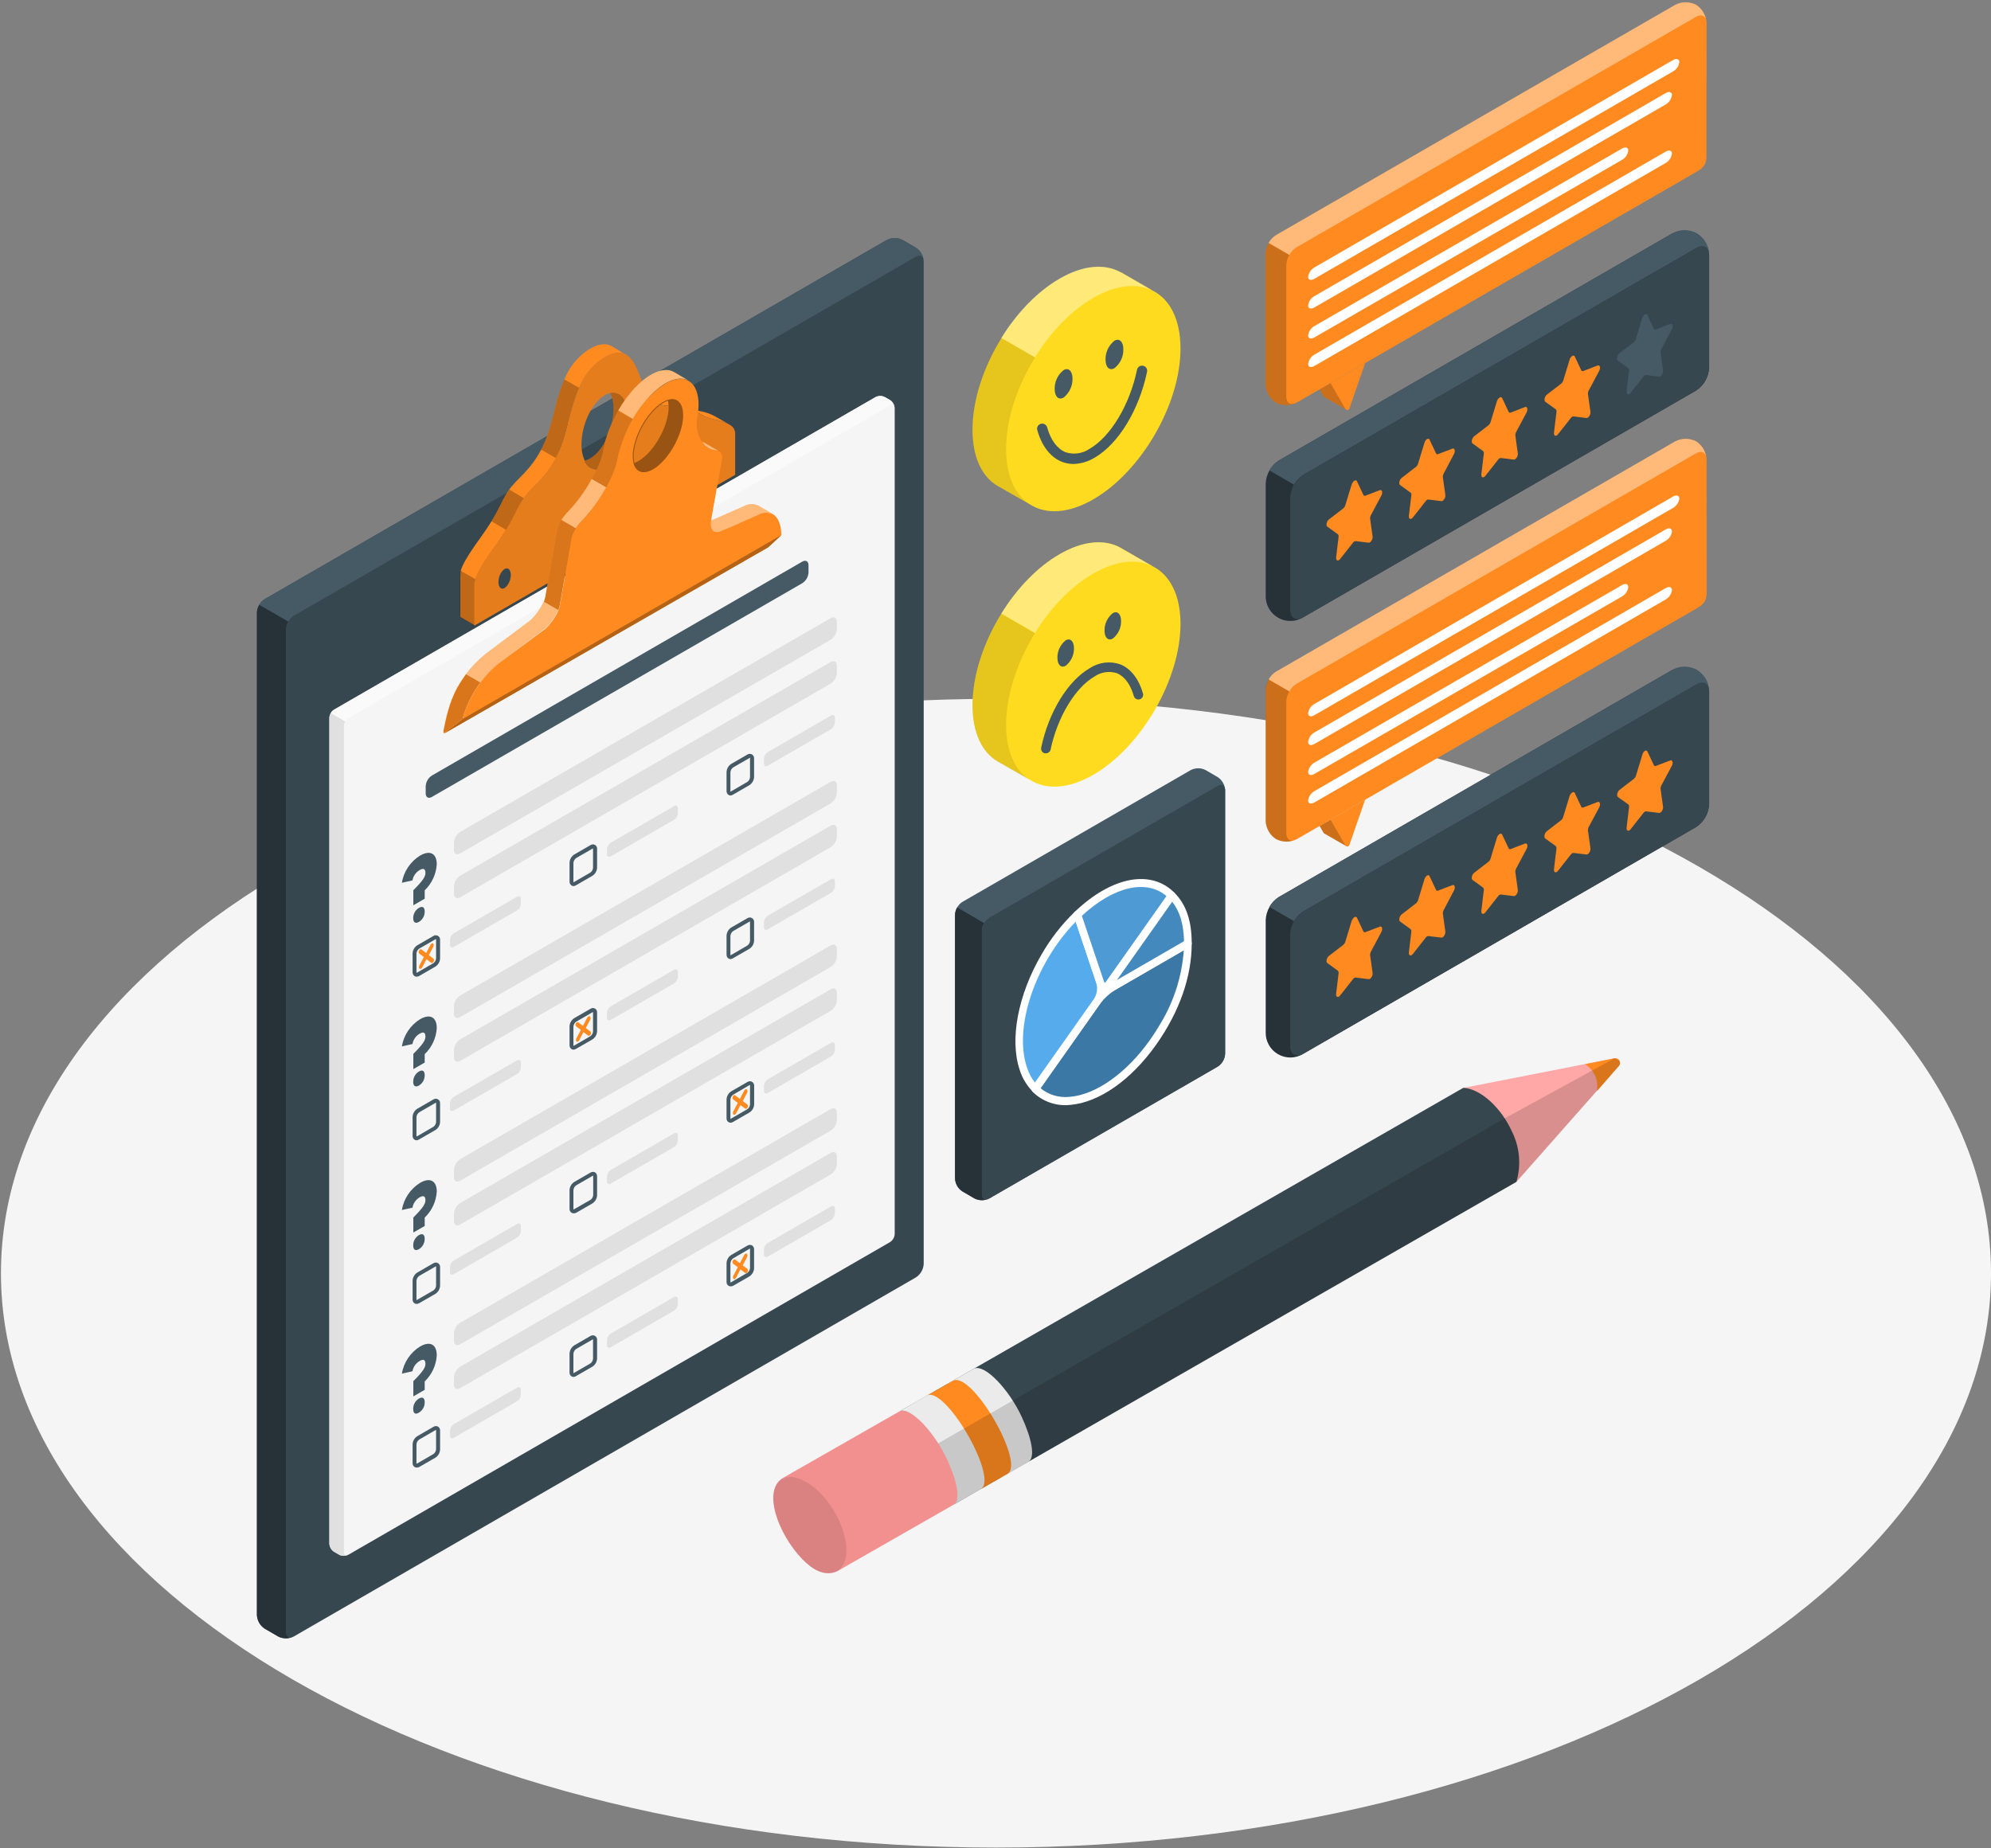<svg xmlns="http://www.w3.org/2000/svg" width="462" height="429" viewBox="0 0 462 429" fill="none"><rect x="0" y="0" width="462" height="429" fill="#808080" stroke="none"/><g clip-path="url(#clip0_3421_1396)"><path d="M231.11 428.82C358.627 428.82 462 369.135 462 295.51C462 221.885 358.627 162.2 231.11 162.2C103.593 162.2 0.22 221.885 0.22 295.51C0.22 369.135 103.593 428.82 231.11 428.82Z" fill="#F5F5F5"></path><path d="M64.55 379.85L61.41 378C60.89 377.657 60.458 377.197 60.147 376.657C59.836 376.117 59.656 375.512 59.62 374.89V142.16C59.657 141.54 59.838 140.937 60.149 140.399C60.46 139.861 60.892 139.402 61.41 139.06L205.81 55.68C206.367 55.4 206.982 55.255 207.605 55.255C208.228 55.255 208.843 55.4 209.4 55.68L212.54 57.5C213.061 57.841 213.494 58.299 213.807 58.837C214.119 59.375 214.302 59.979 214.34 60.6V293.37C214.303 293.993 214.122 294.598 213.809 295.138C213.496 295.678 213.062 296.138 212.54 296.48L68.14 379.85C67.583 380.13 66.968 380.275 66.345 380.275C65.722 380.275 65.107 380.13 64.55 379.85Z" fill="#37474F"></path><path d="M214.32 60.31C214.19 59.39 213.44 59.05 212.54 59.57L68.14 142.94C67.609 143.267 67.172 143.725 66.87 144.27L60.14 140.39C60.445 139.847 60.882 139.389 61.41 139.06L205.81 55.68C206.367 55.4 206.982 55.255 207.605 55.255C208.228 55.255 208.843 55.4 209.4 55.68L212.54 57.5C213.021 57.813 213.429 58.226 213.736 58.711C214.043 59.196 214.242 59.741 214.32 60.31Z" fill="#455A64"></path><path d="M67.82 380C67.787 380.008 67.753 380.008 67.72 380L67.53 380.07H67.46C67.35 380.07 67.24 380.13 67.13 380.16C66.419 380.298 65.683 380.243 65 380C64.862 379.95 64.729 379.89 64.6 379.82L61.41 378C60.89 377.657 60.458 377.197 60.147 376.657C59.836 376.117 59.656 375.512 59.62 374.89V142.16C59.642 141.536 59.821 140.927 60.14 140.39L66.87 144.27C66.545 144.805 66.362 145.414 66.34 146.04V378.82C66.324 379.155 66.419 379.485 66.61 379.76C66.732 379.899 66.89 380.002 67.066 380.056C67.243 380.111 67.431 380.116 67.61 380.07L67.82 380Z" fill="#263238"></path><path d="M118.45 132.82C118.404 132.576 118.293 132.348 118.13 132.16L118.01 132.06C117.916 131.989 117.805 131.942 117.688 131.925C117.571 131.907 117.451 131.92 117.34 131.96C117.251 131.981 117.166 132.019 117.09 132.07C116.646 132.376 116.299 132.803 116.09 133.3C115.823 133.863 115.68 134.477 115.67 135.1C115.63 135.566 115.774 136.029 116.07 136.39C116.202 136.517 116.373 136.595 116.556 136.609C116.738 136.624 116.92 136.575 117.07 136.47C117.284 136.341 117.474 136.175 117.63 135.98C117.773 135.794 117.9 135.597 118.01 135.39C118.317 134.788 118.485 134.125 118.5 133.45C118.506 133.239 118.489 133.028 118.45 132.82ZM141.93 80.35C141.409 80.044 140.815 79.885 140.21 79.89C139.063 79.944 137.948 80.288 136.97 80.89C134.241 82.561 132.133 85.079 130.97 88.06C130.78 88.48 130.6 88.92 130.44 89.35C130.28 89.78 130.11 90.22 129.97 90.67C129.83 91.12 129.67 91.57 129.54 92.02C129.49 92.17 129.45 92.33 129.4 92.47L129.14 93.38C129.145 93.423 129.145 93.467 129.14 93.51C128.99 94.06 128.85 94.63 128.69 95.19C128.61 95.5 128.54 95.79 128.46 96.09L128.23 96.98C127.91 98.17 127.59 99.31 127.23 100.4L127 101.06C126.89 101.37 126.78 101.68 126.66 101.98C126.54 102.28 126.47 102.44 126.38 102.65C126.23 103.02 126.07 103.37 125.9 103.71C125.73 104.05 125.69 104.14 125.58 104.35C123.05 109.21 119.96 111.11 118.17 113.61C116.6 115.79 116.17 117.53 114.05 120.98C113.38 122.08 112.54 123.35 111.44 124.87C108.39 129.07 107.3 131.15 106.93 132.41C106.926 132.443 106.926 132.477 106.93 132.51C106.93 132.61 106.93 132.7 106.86 132.79C106.857 132.82 106.857 132.85 106.86 132.88C106.856 132.96 106.856 133.04 106.86 133.12C106.825 133.365 106.808 133.612 106.81 133.86V143.2L110.17 145.14V135.79C110.162 135.302 110.233 134.815 110.38 134.35C110.75 133.09 111.83 131.02 114.89 126.82C115.99 125.29 116.83 124.02 117.5 122.92C119.6 119.48 120.05 117.73 121.62 115.57C123.41 113.06 126.5 111.17 129.03 106.3C129.395 105.552 129.719 104.784 130 104C131.62 100 132.35 94.61 134.34 90.08C135.501 87.103 137.61 84.59 140.34 82.93C142.39 81.75 143.89 81.65 145.04 82.19L141.93 80.35ZM156.66 92.29C156.381 92.131 156.082 92.01 155.77 91.93C154.5 91.63 152.61 92.37 150.71 92.15C153.38 95.6 157.09 93.38 159.13 93.87C159.448 93.946 159.751 94.071 160.03 94.24L156.66 92.29ZM163.78 105.12C163.68 105.181 163.587 105.251 163.5 105.33L163.36 105.47L163.23 105.62C162.669 106.345 162.36 107.233 162.35 108.15C162.317 108.61 162.456 109.066 162.74 109.43C162.778 109.466 162.818 109.499 162.86 109.53C162.953 109.601 163.062 109.648 163.177 109.665C163.293 109.683 163.411 109.671 163.52 109.63C163.612 109.608 163.7 109.571 163.78 109.52C163.88 109.46 163.97 109.38 164.07 109.31C164.215 109.174 164.346 109.023 164.46 108.86C164.936 108.164 165.197 107.343 165.21 106.5C165.21 105.29 164.57 104.66 163.78 105.12ZM165.98 96.67C164.901 96.068 163.728 95.652 162.51 95.44C161.99 95.32 161.51 95.19 161.12 95.06C162.458 96.251 164.098 97.05 165.86 97.37C166.93 97.578 167.971 97.914 168.96 98.37L165.98 96.67Z" fill="#FF8B20"></path><path d="M169.23 98.54L168.96 98.38C167.97 97.924 166.93 97.588 165.86 97.38C164.097 97.062 162.457 96.263 161.12 95.07C160.785 94.761 160.42 94.486 160.03 94.25C159.75 94.085 159.447 93.963 159.13 93.89C157.13 93.4 153.38 95.62 150.72 92.17L150.63 92.06C148.77 89.55 148.09 83.95 145.3 82.31L145.02 82.15C143.87 81.61 142.37 81.71 140.32 82.89C132.93 87.16 132.68 97.3 130.02 103.97C127.36 110.64 123.58 112.73 121.53 115.6C119.48 118.47 119.34 120.6 114.79 126.86C110.24 133.12 110.07 134.66 110.07 135.86V145.2L170.59 110.2V100.86C170.627 100.381 170.516 99.902 170.273 99.487C170.03 99.073 169.666 98.742 169.23 98.54ZM117.09 136.47C116.3 136.93 115.67 136.32 115.67 135.1C115.662 134.525 115.786 133.955 116.032 133.435C116.278 132.915 116.64 132.459 117.09 132.1C117.88 131.64 118.51 132.26 118.51 133.48C118.518 134.054 118.394 134.622 118.148 135.14C117.902 135.659 117.54 136.113 117.09 136.47ZM140.32 108.33C139.941 108.618 139.499 108.813 139.03 108.896C138.561 108.98 138.079 108.95 137.623 108.811C137.168 108.671 136.752 108.425 136.411 108.093C136.069 107.76 135.812 107.351 135.66 106.9C135.138 105.717 134.888 104.432 134.93 103.14C134.93 98.55 137.34 93.44 140.32 91.72C140.722 91.48 141.162 91.308 141.62 91.21C143.98 90.74 145.71 93 145.71 96.91C145.71 101.5 143.3 106.61 140.32 108.33ZM163.78 109.51C162.99 109.97 162.35 109.36 162.35 108.15C162.344 107.574 162.47 107.004 162.718 106.484C162.966 105.964 163.329 105.508 163.78 105.15C164.57 104.7 165.21 105.31 165.21 106.53C165.216 107.103 165.09 107.67 164.842 108.187C164.594 108.703 164.231 109.156 163.78 109.51Z" fill="#FF8B20"></path><path opacity="0.1" d="M169.23 98.54L168.96 98.38C167.97 97.924 166.93 97.588 165.86 97.38C164.097 97.062 162.457 96.263 161.12 95.07C160.785 94.761 160.42 94.486 160.03 94.25C159.75 94.085 159.447 93.963 159.13 93.89C157.13 93.4 153.38 95.62 150.72 92.17L150.63 92.06C148.77 89.55 148.09 83.95 145.3 82.31L145.02 82.15C143.87 81.61 142.37 81.71 140.32 82.89C132.93 87.16 132.68 97.3 130.02 103.97C127.36 110.64 123.58 112.73 121.53 115.6C119.48 118.47 119.34 120.6 114.79 126.86C110.24 133.12 110.07 134.66 110.07 135.86V145.2L170.59 110.2V100.86C170.627 100.381 170.516 99.902 170.273 99.487C170.03 99.073 169.666 98.742 169.23 98.54ZM117.09 136.47C116.3 136.93 115.67 136.32 115.67 135.1C115.662 134.525 115.786 133.955 116.032 133.435C116.278 132.915 116.64 132.459 117.09 132.1C117.88 131.64 118.51 132.26 118.51 133.48C118.518 134.054 118.394 134.622 118.148 135.14C117.902 135.659 117.54 136.113 117.09 136.47ZM140.32 108.33C139.941 108.618 139.499 108.813 139.03 108.896C138.561 108.98 138.079 108.95 137.623 108.811C137.168 108.671 136.752 108.425 136.411 108.093C136.069 107.76 135.812 107.351 135.66 106.9C135.138 105.717 134.888 104.432 134.93 103.14C134.93 98.55 137.34 93.44 140.32 91.72C140.722 91.48 141.162 91.308 141.62 91.21C143.98 90.74 145.71 93 145.71 96.91C145.71 101.5 143.3 106.61 140.32 108.33ZM163.78 109.51C162.99 109.97 162.35 109.36 162.35 108.15C162.344 107.574 162.47 107.004 162.718 106.484C162.966 105.964 163.329 105.508 163.78 105.15C164.57 104.7 165.21 105.31 165.21 106.53C165.216 107.103 165.09 107.67 164.842 108.187C164.594 108.703 164.231 109.156 163.78 109.51Z" fill="black"></path><path opacity="0.25" d="M110.28 134.39C110.133 134.855 110.062 135.342 110.07 135.83V145.18L106.71 143.24V133.9C106.708 133.652 106.725 133.405 106.76 133.16C106.756 133.08 106.756 133 106.76 132.92C106.756 132.89 106.756 132.86 106.76 132.83C106.76 132.74 106.76 132.65 106.83 132.55V132.45L110.28 134.39Z" fill="black"></path><path opacity="0.25" d="M121.52 115.61C119.95 117.77 119.52 119.52 117.4 122.96L114.05 121C116.15 117.55 116.6 115.81 118.17 113.63L121.52 115.61Z" fill="black"></path><path opacity="0.25" d="M134.36 90C132.36 94.53 131.64 99.87 130.02 103.92C129.705 104.73 129.345 105.521 128.94 106.29L125.58 104.36C125.69 104.15 125.8 103.93 125.9 103.72C126 103.51 126.23 103.03 126.38 102.66C126.47 102.45 126.57 102.22 126.66 101.99C126.75 101.76 126.89 101.38 127 101.07L127.23 100.41C127.59 99.32 127.91 98.18 128.23 96.99L128.46 96.1C128.54 95.8 128.61 95.51 128.69 95.2C128.85 94.64 128.99 94.07 129.14 93.52C129.144 93.477 129.144 93.433 129.14 93.39L129.4 92.48C129.45 92.34 129.49 92.18 129.54 92.03C129.67 91.58 129.82 91.13 129.97 90.68C130.12 90.23 130.27 89.8 130.44 89.36C130.61 88.92 130.78 88.49 130.97 88.07L134.36 90Z" fill="black"></path><path d="M116.08 133.3C115.813 133.863 115.67 134.477 115.66 135.1C115.62 135.566 115.764 136.029 116.06 136.39C115.773 136.024 115.633 135.564 115.67 135.1C115.681 134.478 115.821 133.865 116.08 133.3ZM118.52 133.45C118.519 133.238 118.496 133.027 118.45 132.82C118.492 133.027 118.512 133.238 118.51 133.45C118.498 134.125 118.334 134.788 118.03 135.39C118.337 134.788 118.505 134.125 118.52 133.45ZM162.86 109.53C162.953 109.601 163.062 109.648 163.177 109.665C163.293 109.683 163.411 109.671 163.52 109.63C163.41 109.665 163.293 109.674 163.179 109.656C163.064 109.639 162.955 109.596 162.86 109.53Z" fill="#FF8B20"></path><path d="M145.72 96.91C145.72 101.5 143.3 106.61 140.32 108.33C139.938 108.608 139.497 108.793 139.031 108.872C138.566 108.95 138.088 108.919 137.636 108.782C137.184 108.644 136.771 108.403 136.428 108.078C136.085 107.754 135.822 107.354 135.66 106.91C136.123 106.811 136.565 106.635 136.97 106.39C139.97 104.66 142.36 99.56 142.36 94.97C142.404 93.677 142.151 92.39 141.62 91.21C144 90.74 145.72 93 145.72 96.91Z" fill="#FF8B20"></path><path opacity="0.3" d="M145.72 96.91C145.72 101.5 143.3 106.61 140.32 108.33C139.938 108.608 139.497 108.793 139.031 108.872C138.566 108.95 138.088 108.919 137.636 108.782C137.184 108.644 136.771 108.403 136.428 108.078C136.085 107.754 135.822 107.354 135.66 106.91C136.123 106.811 136.565 106.635 136.97 106.39C139.97 104.66 142.36 99.56 142.36 94.97C142.404 93.677 142.151 92.39 141.62 91.21C144 90.74 145.72 93 145.72 96.91Z" fill="black"></path><path d="M118 135.39C117.899 135.6 117.775 135.798 117.63 135.98C117.474 136.175 117.284 136.341 117.07 136.47C116.92 136.575 116.738 136.624 116.556 136.609C116.374 136.595 116.202 136.517 116.07 136.39C115.774 136.029 115.63 135.566 115.67 135.1C115.68 134.477 115.823 133.863 116.09 133.3C116.299 132.803 116.646 132.376 117.09 132.07C117.166 132.019 117.251 131.981 117.34 131.96C117.477 131.912 117.625 131.906 117.765 131.941C117.906 131.977 118.033 132.053 118.13 132.16C118.293 132.348 118.404 132.576 118.45 132.82C118.496 133.027 118.519 133.238 118.52 133.45C118.505 134.129 118.326 134.794 118 135.39Z" fill="#37474F"></path><path d="M165.21 106.5C165.197 107.343 164.936 108.164 164.46 108.86C164.346 109.023 164.215 109.174 164.07 109.31C163.97 109.38 163.88 109.46 163.78 109.52C163.7 109.571 163.612 109.608 163.52 109.63C163.385 109.676 163.239 109.681 163.1 109.645C162.962 109.61 162.837 109.535 162.74 109.43C162.456 109.066 162.317 108.61 162.35 108.15C162.36 107.233 162.669 106.345 163.23 105.62L163.36 105.47L163.5 105.33C163.587 105.251 163.68 105.181 163.78 105.12C164.57 104.66 165.21 105.29 165.21 106.5Z" fill="#37474F"></path><path d="M77.51 164.71L203.17 92.16C203.504 91.992 203.872 91.905 204.245 91.905C204.619 91.905 204.987 91.992 205.32 92.16L206.53 92.86C206.843 93.066 207.104 93.343 207.291 93.667C207.479 93.992 207.588 94.356 207.61 94.73V286.43C207.589 286.803 207.48 287.166 207.292 287.489C207.105 287.812 206.844 288.087 206.53 288.29L80.87 360.84C80.538 361.013 80.169 361.103 79.795 361.103C79.421 361.103 79.052 361.013 78.72 360.84L77.51 360.14C77.196 359.937 76.935 359.663 76.747 359.34C76.559 359.016 76.451 358.653 76.43 358.28V166.58C76.45 166.205 76.558 165.84 76.746 165.515C76.934 165.19 77.195 164.914 77.51 164.71Z" fill="#F5F5F5"></path><path d="M207.57 94.4C207.43 93.96 207.02 93.82 206.57 94.1L80.87 166.65C80.552 166.851 80.29 167.129 80.11 167.46L76.75 165.52C76.923 165.187 77.187 164.91 77.51 164.72L203.17 92.17C203.5 91.997 203.867 91.907 204.24 91.907C204.613 91.907 204.98 91.997 205.31 92.17L206.53 92.86C206.797 93.035 207.027 93.261 207.205 93.525C207.384 93.79 207.508 94.087 207.57 94.4Z" fill="#FAFAFA"></path><path d="M80.62 361C80.491 361.049 80.357 361.082 80.22 361.1H80.01C79.794 361.125 79.576 361.125 79.36 361.1C79.223 361.083 79.089 361.05 78.96 361L78.72 360.88L77.51 360.18C77.195 359.978 76.933 359.704 76.745 359.381C76.557 359.057 76.449 358.694 76.43 358.32V166.58C76.441 166.204 76.551 165.839 76.75 165.52L80.11 167.46C79.921 167.782 79.814 168.146 79.8 168.52V360.22C79.8 360.81 80.14 361.1 80.62 361Z" fill="#E0E0E0"></path><path d="M130.26 120.68L130.09 120.96C129.689 121.615 129.399 122.331 129.23 123.08C129.23 123.14 129.23 123.17 129.23 123.2C129.228 123.217 129.228 123.233 129.23 123.25L127.18 134.79L126.54 138.48C126.54 138.63 126.47 138.78 126.43 138.94C126.391 139.089 126.344 139.236 126.29 139.38C126.29 139.48 126.22 139.58 126.18 139.68L129.54 141.62C129.701 141.234 129.818 140.832 129.89 140.42L130.55 136.73L132.55 125.19C132.702 124.265 133.061 123.387 133.6 122.62L130.26 120.68Z" fill="#FF8B20"></path><path d="M107.12 157.91C106.78 158.45 106.46 158.99 106.12 159.53C105.98 159.79 105.84 160.05 105.71 160.31C105.58 160.57 105.39 160.98 105.25 161.31C105.11 161.64 104.93 162.05 104.79 162.43C104.65 162.81 104.51 163.19 104.38 163.57C104.25 163.95 104.09 164.46 103.97 164.91C103.89 165.2 103.81 165.49 103.73 165.8C103.543 166.507 103.373 167.227 103.22 167.96C103.22 168.21 103.11 168.47 103.07 168.72C103.03 168.97 102.94 169.34 102.89 169.64C102.89 169.64 102.89 169.64 102.89 169.69C102.89 169.93 102.89 170.09 103.01 170.16C103.026 170.167 103.043 170.171 103.06 170.171C103.077 170.171 103.094 170.167 103.11 170.16L106 167.9L106.47 167.53L106.7 167.36L106.95 167.16L107.15 167.01L107.32 166.87C108.164 163.813 109.572 160.94 111.47 158.4L108.11 156.46C107.78 156.94 107.44 157.43 107.12 157.91Z" fill="#FF8B20"></path><path d="M143.48 95.29C143.32 95.55 143.18 95.81 143.04 96.07C142.948 96.213 142.868 96.364 142.8 96.52C142.68 96.73 142.58 96.95 142.47 97.17C142.36 97.39 142.29 97.52 142.21 97.7C142.04 98.04 141.89 98.38 141.75 98.7C141.61 99.02 141.43 99.44 141.29 99.81C141.15 100.14 141.04 100.47 140.93 100.81C140.75 101.31 140.6 101.81 140.46 102.32C140.38 102.59 140.32 102.85 140.25 103.11C140.252 103.13 140.252 103.15 140.25 103.17C140.25 103.31 140.18 103.44 140.16 103.58C140.08 103.89 140.02 104.21 139.97 104.52C139.92 104.83 139.87 105.01 139.8 105.26C139.73 105.51 139.67 105.78 139.59 106.04C139.51 106.3 139.43 106.53 139.35 106.78C139.35 106.78 139.35 106.78 139.35 106.85C139.25 107.12 139.14 107.4 139.02 107.68C138.9 107.96 138.8 108.23 138.66 108.52C138.626 108.595 138.596 108.672 138.57 108.75C138.47 108.96 138.36 109.17 138.26 109.39L137.73 110.39C137.61 110.63 137.49 110.85 137.36 111.08L140.73 113.02C141.941 110.977 142.825 108.756 143.35 106.44C143.986 103.166 145.184 100.026 146.89 97.16L143.48 95.29Z" fill="#FF8B20"></path><path d="M163.47 102.77C163.303 102.669 163.115 102.607 162.92 102.59C163.246 103.111 163.685 103.552 164.204 103.881C164.724 104.21 165.31 104.418 165.92 104.49C166.209 104.494 166.495 104.555 166.76 104.67L163.47 102.77Z" fill="#FF8B20"></path><path opacity="0.4" d="M163.47 102.77C163.303 102.669 163.115 102.607 162.92 102.59C163.246 103.111 163.685 103.552 164.204 103.881C164.724 104.21 165.31 104.418 165.92 104.49C166.209 104.494 166.495 104.555 166.76 104.67L163.47 102.77Z" fill="white"></path><path d="M176 117.38C175.472 117.122 174.89 116.996 174.303 117.014C173.716 117.031 173.142 117.191 172.63 117.48C168.72 119.2 167.03 119.98 165.01 120.82C164.62 123.42 166.15 123.66 166.91 123.35C169.75 122.23 171.2 121.54 176 119.43C176.507 119.145 177.075 118.987 177.657 118.968C178.238 118.949 178.815 119.069 179.34 119.32L176 117.38Z" fill="#FF8B20"></path><path opacity="0.4" d="M176 117.38C175.472 117.122 174.89 116.996 174.303 117.014C173.716 117.031 173.142 117.191 172.63 117.48C168.72 119.2 167.03 119.98 165.01 120.82C164.62 123.42 166.15 123.66 166.91 123.35C169.75 122.23 171.2 121.54 176 119.43C176.507 119.145 177.075 118.987 177.657 118.968C178.238 118.949 178.815 119.069 179.34 119.32L176 117.38Z" fill="white"></path><path d="M129.52 141.62C128.796 143.204 127.778 144.636 126.52 145.84L116 153.75C114.318 155.12 112.802 156.68 111.48 158.4L108.12 156.46C109.439 154.735 110.956 153.17 112.64 151.8L123.18 143.9C124.416 142.688 125.416 141.257 126.13 139.68L129.52 141.62Z" fill="#FF8B20"></path><path opacity="0.4" d="M129.52 141.62C128.796 143.204 127.778 144.636 126.52 145.84L116 153.75C114.318 155.12 112.802 156.68 111.48 158.4L108.12 156.46C109.439 154.735 110.956 153.17 112.64 151.8L123.18 143.9C124.416 142.688 125.416 141.257 126.13 139.68L129.52 141.62Z" fill="white"></path><path d="M140.68 113.1C139.229 115.783 137.441 118.27 135.36 120.5C134.705 121.141 134.121 121.852 133.62 122.62L130.26 120.68C130.753 119.906 131.337 119.195 132 118.56C134.078 116.329 135.862 113.843 137.31 111.16L140.68 113.1Z" fill="#FF8B20"></path><path opacity="0.4" d="M140.68 113.1C139.229 115.783 137.441 118.27 135.36 120.5C134.705 121.141 134.121 121.852 133.62 122.62L130.26 120.68C130.753 119.906 131.337 119.195 132 118.56C134.078 116.329 135.862 113.843 137.31 111.16L140.68 113.1Z" fill="white"></path><path d="M159.66 88.27C158.42 87.62 156.77 87.73 154.83 88.75C151.95 90.26 149.05 93.46 146.83 97.24L143.47 95.24C145.67 91.46 148.57 88.24 151.47 86.75C152.413 86.218 153.469 85.92 154.55 85.88C155.197 85.872 155.835 86.034 156.4 86.35L159.66 88.27Z" fill="#FF8B20"></path><path opacity="0.4" d="M159.66 88.27C158.42 87.62 156.77 87.73 154.83 88.75C151.95 90.26 149.05 93.46 146.83 97.24L143.47 95.24C145.67 91.46 148.57 88.24 151.47 86.75C152.413 86.218 153.469 85.92 154.55 85.88C155.197 85.872 155.835 86.034 156.4 86.35L159.66 88.27Z" fill="white"></path><path opacity="0.15" d="M111.51 158.4C109.612 160.94 108.204 163.813 107.36 166.87L107.19 167.01L106.99 167.16L106.74 167.36L106.51 167.53L106.04 167.9L103.19 170.18C103.175 170.187 103.157 170.191 103.14 170.191C103.123 170.191 103.106 170.187 103.09 170.18C102.98 170.11 102.93 169.95 102.97 169.71C102.97 169.71 102.97 169.71 102.97 169.66C102.97 169.36 103.08 169.05 103.15 168.74C103.22 168.43 103.25 168.23 103.3 167.98C103.454 167.253 103.624 166.533 103.81 165.82C103.89 165.51 103.97 165.22 104.05 164.93C104.17 164.48 104.31 164.04 104.46 163.59C104.61 163.14 104.72 162.83 104.87 162.45C105.02 162.07 105.16 161.7 105.33 161.33C105.5 160.96 105.63 160.64 105.79 160.33C105.95 160.02 106.06 159.81 106.2 159.55C106.49 159.01 106.81 158.47 107.2 157.93C107.59 157.39 107.86 156.93 108.2 156.48L111.51 158.4Z" fill="black"></path><path opacity="0.15" d="M133.62 122.62C133.081 123.387 132.722 124.265 132.57 125.19L130.57 136.73L129.91 140.42C129.838 140.832 129.721 141.234 129.56 141.62L126.2 139.68C126.2 139.58 126.28 139.48 126.31 139.38C126.364 139.236 126.411 139.089 126.45 138.94C126.45 138.78 126.53 138.63 126.56 138.48L127.2 134.79L129.25 123.25C129.248 123.233 129.248 123.217 129.25 123.2C129.25 123.2 129.25 123.14 129.25 123.08C129.419 122.331 129.709 121.615 130.11 120.96L130.28 120.68L133.62 122.62Z" fill="black"></path><path opacity="0.15" d="M146.84 97.24C145.134 100.106 143.936 103.246 143.3 106.52C142.775 108.836 141.891 111.057 140.68 113.1L137.31 111.16C137.44 110.93 137.56 110.71 137.68 110.47L138.21 109.47C138.31 109.25 138.42 109.04 138.52 108.83C138.546 108.752 138.576 108.675 138.61 108.6C138.74 108.32 138.86 108.03 138.97 107.76C139.08 107.49 139.2 107.2 139.3 106.93C139.3 106.93 139.3 106.88 139.3 106.86C139.38 106.61 139.47 106.37 139.54 106.12C139.61 105.87 139.69 105.6 139.75 105.34C139.81 105.08 139.87 104.84 139.92 104.6C139.97 104.36 140.03 103.97 140.11 103.66C140.11 103.52 140.17 103.39 140.2 103.25C140.202 103.23 140.202 103.21 140.2 103.19C140.27 102.93 140.33 102.67 140.41 102.4C140.55 101.89 140.7 101.4 140.88 100.89C140.99 100.55 141.1 100.22 141.24 99.89C141.38 99.52 141.54 99.15 141.7 98.78C141.86 98.41 141.99 98.1 142.16 97.78C142.24 97.6 142.33 97.43 142.42 97.25C142.51 97.07 142.63 96.81 142.75 96.6C142.818 96.444 142.898 96.293 142.99 96.15C143.13 95.89 143.27 95.63 143.43 95.37L146.84 97.24Z" fill="black"></path><path d="M103.16 170.18L106 167.9C104.87 168.81 103.33 170 103.16 170.18Z" fill="#FF8B20"></path><path d="M179.35 119.34C178.824 119.089 178.246 118.968 177.663 118.985C177.08 119.003 176.51 119.159 176 119.44C171.21 121.56 169.76 122.25 166.92 123.38C166.16 123.68 164.63 123.44 165.02 120.84C165.016 120.783 165.016 120.727 165.02 120.67L165.67 116.98L167.49 106.92C167.49 106.92 167.9 105.33 166.85 104.74H166.77C166.512 104.613 166.227 104.551 165.94 104.56C165.328 104.485 164.741 104.273 164.222 103.941C163.703 103.609 163.265 103.164 162.94 102.64C162.379 101.805 161.989 100.866 161.795 99.879C161.601 98.892 161.606 97.875 161.81 96.89C162.58 92.57 161.74 89.55 159.81 88.43L159.66 88.33C158.42 87.68 156.77 87.79 154.83 88.81C149.72 91.49 144.56 99.44 143.3 106.58C142.51 111.08 137.98 118.01 135.36 120.58C132.74 123.15 132.57 125.27 132.57 125.27L130.57 136.81L129.91 140.5C129.43 143.26 126.6 145.93 126.6 145.93L116 153.75C111.794 157.096 108.759 161.689 107.33 166.87C107.33 166.87 103.33 169.93 103.13 170.18L104.48 169.41L177.2 127.6C177.2 127.6 178.04 127.15 178.2 127.03C178.36 126.91 181.31 124.15 181.31 124.15C181.26 121.77 180.57 120.07 179.35 119.34ZM158.35 98.13C157.57 102.52 154.41 107.41 151.27 109.06C149.1 110.19 147.51 109.49 146.98 107.49C146.748 106.369 146.748 105.211 146.98 104.09C147.75 99.7 150.93 94.81 154.07 93.17C154.361 93.012 154.665 92.881 154.98 92.78C157.55 92 159 94.19 158.33 98.13H158.35Z" fill="#FF8B20"></path><path d="M103.17 170.19L177.25 127.61L178.25 127.04C178.43 126.93 181.36 124.15 181.36 124.15L107.36 166.87C107.36 166.87 102.88 170.35 103.17 170.19Z" fill="#FF8B20"></path><path opacity="0.3" d="M103.17 170.19L177.25 127.61L178.25 127.04C178.43 126.93 181.36 124.15 181.36 124.15L107.36 166.87C107.36 166.87 102.88 170.35 103.17 170.19Z" fill="black"></path><path d="M155 92.78C154.685 92.881 154.381 93.012 154.09 93.17C150.95 94.81 147.77 99.7 147 104.09C146.768 105.211 146.768 106.369 147 107.49C147.53 109.49 149.12 110.19 151.29 109.06C154.43 107.41 157.59 102.52 158.37 98.13C159 94.19 157.55 92 155 92.78ZM147.2 107.41C146.979 106.328 146.979 105.212 147.2 104.13C147.97 99.79 151.1 94.96 154.2 93.35C154.458 93.214 154.725 93.097 155 93C155.205 94.057 155.205 95.143 155 96.2C154.23 100.59 151.06 105.48 147.91 107.13C147.681 107.251 147.444 107.354 147.2 107.44V107.41Z" fill="#FF8B20"></path><path opacity="0.4" d="M155 92.78C154.685 92.881 154.381 93.012 154.09 93.17C150.95 94.81 147.77 99.7 147 104.09C146.768 105.211 146.768 106.369 147 107.49C147.53 109.49 149.12 110.19 151.29 109.06C154.43 107.41 157.59 102.52 158.37 98.13C159 94.19 157.55 92 155 92.78ZM147.2 107.41C146.979 106.328 146.979 105.212 147.2 104.13C147.97 99.79 151.1 94.96 154.2 93.35C154.458 93.214 154.725 93.097 155 93C155.205 94.057 155.205 95.143 155 96.2C154.23 100.59 151.06 105.48 147.91 107.13C147.681 107.251 147.444 107.354 147.2 107.44V107.41Z" fill="black"></path><path d="M96.67 226.69C96.512 226.691 96.357 226.649 96.22 226.57C96.055 226.464 95.924 226.314 95.839 226.138C95.754 225.961 95.72 225.765 95.74 225.57V221.3C95.755 220.916 95.863 220.542 96.055 220.209C96.246 219.877 96.516 219.595 96.84 219.39L100.57 217.24C100.725 217.138 100.905 217.08 101.09 217.075C101.275 217.069 101.459 217.115 101.62 217.207C101.78 217.299 101.912 217.434 102.001 217.597C102.089 217.76 102.13 217.945 102.12 218.13V222.44C102.107 222.824 102 223.199 101.808 223.532C101.616 223.865 101.346 224.146 101.02 224.35L97.29 226.51C97.103 226.623 96.889 226.685 96.67 226.69ZM101.19 217.95C101.131 217.967 101.074 217.99 101.02 218.02L97.29 220.17C97.103 220.296 96.947 220.464 96.834 220.66C96.721 220.855 96.655 221.075 96.64 221.3V225.61C96.623 225.669 96.623 225.731 96.64 225.79C96.7 225.78 96.757 225.76 96.81 225.73L100.54 223.57C100.727 223.444 100.883 223.276 100.996 223.08C101.109 222.885 101.175 222.665 101.19 222.44V218.13C101.195 218.087 101.195 218.043 101.19 218V217.95Z" fill="#455A64"></path><path d="M105.29 216.62L119.99 208.13C120.48 207.85 120.87 208.07 120.87 208.63V209.78C120.853 210.083 120.764 210.378 120.611 210.64C120.458 210.903 120.245 211.125 119.99 211.29L105.29 219.78C104.81 220.06 104.41 219.84 104.41 219.28V218.13C104.428 217.827 104.517 217.532 104.669 217.27C104.822 217.007 105.035 216.785 105.29 216.62Z" fill="#E0E0E0"></path><path d="M133.1 205.66C132.942 205.662 132.786 205.62 132.65 205.54C132.484 205.435 132.35 205.286 132.263 205.11C132.177 204.933 132.141 204.736 132.16 204.54V200.23C132.177 199.846 132.287 199.471 132.48 199.138C132.673 198.806 132.944 198.525 133.27 198.32L137 196.17C137.154 196.06 137.337 195.995 137.526 195.985C137.716 195.974 137.904 196.017 138.07 196.11C138.231 196.207 138.362 196.348 138.447 196.516C138.532 196.684 138.568 196.873 138.55 197.06V201.37C138.537 201.754 138.43 202.129 138.238 202.462C138.046 202.795 137.776 203.076 137.45 203.28L133.72 205.44C133.537 205.567 133.323 205.643 133.1 205.66ZM137.61 196.92C137.555 196.94 137.502 196.963 137.45 196.99L133.72 199.14C133.531 199.266 133.374 199.433 133.259 199.629C133.145 199.824 133.077 200.044 133.06 200.27V204.58C133.04 204.638 133.04 204.702 133.06 204.76C133.119 204.748 133.177 204.728 133.23 204.7L136.96 202.54C137.149 202.415 137.305 202.248 137.418 202.052C137.531 201.855 137.597 201.636 137.61 201.41V197.1C137.628 197.041 137.628 196.979 137.61 196.92Z" fill="#455A64"></path><path d="M141.72 195.59L156.42 187.1C156.91 186.82 157.3 187.04 157.3 187.6V188.75C157.283 189.053 157.194 189.348 157.041 189.61C156.888 189.873 156.675 190.095 156.42 190.26L141.72 198.75C141.23 199.03 140.84 198.81 140.84 198.25V197.1C140.863 196.798 140.954 196.505 141.106 196.244C141.259 195.982 141.469 195.759 141.72 195.59Z" fill="#E0E0E0"></path><path d="M169.52 184.63C169.362 184.631 169.207 184.589 169.07 184.51C168.907 184.402 168.776 184.252 168.692 184.076C168.607 183.9 168.572 183.705 168.59 183.51V179.2C168.606 178.817 168.714 178.443 168.906 178.11C169.097 177.777 169.366 177.496 169.69 177.29L173.42 175.14C173.575 175.034 173.758 174.974 173.946 174.967C174.133 174.96 174.32 175.007 174.482 175.1C174.645 175.194 174.778 175.332 174.866 175.499C174.954 175.665 174.994 175.852 174.98 176.04V180.34C174.965 180.725 174.856 181.1 174.662 181.433C174.469 181.766 174.197 182.046 173.87 182.25L170.14 184.41C169.957 184.538 169.743 184.614 169.52 184.63ZM170.14 178.11C169.954 178.238 169.799 178.406 169.687 178.601C169.574 178.797 169.507 179.015 169.49 179.24V183.55C169.47 183.608 169.47 183.672 169.49 183.73C169.547 183.724 169.602 183.703 169.65 183.67L173.38 181.51C173.569 181.384 173.726 181.217 173.841 181.021C173.955 180.826 174.023 180.606 174.04 180.38V176.08C174.059 176.018 174.059 175.952 174.04 175.89C174.04 175.89 173.98 175.89 173.87 175.96L170.14 178.11Z" fill="#455A64"></path><path d="M178.15 174.56L192.85 166.07C193.33 165.79 193.73 166.01 193.73 166.57V167.72C193.707 168.022 193.616 168.315 193.464 168.576C193.311 168.838 193.101 169.061 192.85 169.23L178.15 177.72C177.66 178 177.27 177.78 177.27 177.22V176.07C177.288 175.767 177.376 175.472 177.529 175.21C177.682 174.947 177.895 174.725 178.15 174.56Z" fill="#E0E0E0"></path><path d="M105.33 195.58V197.26C105.33 198.18 105.97 198.55 106.76 198.09L192.76 148.48C193.177 148.206 193.524 147.838 193.772 147.406C194.021 146.973 194.164 146.488 194.19 145.99V144.3C194.19 143.39 193.55 143.02 192.76 143.47L106.76 193.09C106.343 193.364 105.996 193.732 105.748 194.164C105.5 194.597 105.356 195.082 105.33 195.58Z" fill="#E0E0E0"></path><path d="M98.78 182.46V184.14C98.78 185.06 99.42 185.43 100.22 184.97L186.17 135.36C186.59 135.089 186.939 134.721 187.19 134.288C187.44 133.855 187.584 133.369 187.61 132.87V131.18C187.61 130.27 186.97 129.9 186.17 130.35L100.22 180C99.804 180.269 99.457 180.631 99.207 181.058C98.957 181.486 98.811 181.966 98.78 182.46Z" fill="#455A64"></path><path d="M105.33 205.75V207.44C105.33 208.35 105.97 208.72 106.76 208.27L192.76 158.66C193.177 158.386 193.524 158.018 193.772 157.586C194.021 157.153 194.164 156.668 194.19 156.17V154.48C194.19 153.57 193.55 153.2 192.76 153.65L106.76 203.27C106.344 203.543 105.999 203.909 105.75 204.34C105.502 204.771 105.358 205.254 105.33 205.75Z" fill="#E0E0E0"></path><path d="M95.91 206.62C98.16 204.39 98.72 203.44 98.72 202.62C98.72 201.8 98.39 201.36 97.38 201.94C96.943 202.194 96.567 202.54 96.279 202.955C95.99 203.37 95.796 203.842 95.71 204.34L93.25 204.89C93.464 203.601 93.95 202.373 94.676 201.286C95.402 200.2 96.351 199.281 97.46 198.59C99.92 197.17 101.35 198.23 101.35 200.59C101.213 202.888 100.213 205.048 98.55 206.64V208.59L95.91 210.11V206.62Z" fill="#455A64"></path><path d="M95.88 213.1C95.876 212.619 95.998 212.146 96.233 211.727C96.468 211.308 96.808 210.957 97.22 210.71C98.1 210.2 98.55 210.65 98.55 211.56C98.558 212.043 98.439 212.519 98.206 212.942C97.972 213.365 97.633 213.719 97.22 213.97C96.33 214.48 95.88 214 95.88 213.1Z" fill="#455A64"></path><path d="M97.25 221.3L98.35 222.13L97.35 224.03C97.264 224.146 97.218 224.286 97.218 224.43C97.218 224.574 97.264 224.714 97.35 224.83C97.54 224.97 97.81 224.83 97.97 224.53L98.97 222.64L100.07 223.47C100.23 223.59 100.47 223.47 100.61 223.21C100.684 223.11 100.724 222.989 100.724 222.865C100.724 222.741 100.684 222.62 100.61 222.52L99.51 221.69L100.51 219.79C100.596 219.674 100.643 219.534 100.643 219.39C100.643 219.246 100.596 219.106 100.51 218.99C100.32 218.85 100.05 218.99 99.89 219.29L98.89 221.19L97.79 220.36C97.63 220.24 97.39 220.36 97.25 220.61C97.176 220.71 97.136 220.831 97.136 220.955C97.136 221.079 97.176 221.2 97.25 221.3Z" fill="#FF8B20"></path><path d="M96.67 264.66C96.513 264.664 96.358 264.626 96.22 264.55C96.055 264.444 95.924 264.294 95.839 264.118C95.754 263.941 95.72 263.745 95.74 263.55V259.24C95.753 258.856 95.86 258.481 96.052 258.148C96.244 257.815 96.514 257.534 96.84 257.33L100.57 255.18C100.725 255.078 100.905 255.02 101.09 255.015C101.275 255.009 101.459 255.055 101.62 255.147C101.78 255.239 101.912 255.375 102.001 255.538C102.089 255.701 102.13 255.885 102.12 256.07V260.38C102.107 260.764 102 261.139 101.808 261.472C101.616 261.805 101.346 262.086 101.02 262.29L97.29 264.44C97.107 264.567 96.893 264.643 96.67 264.66ZM101.19 255.93C101.129 255.941 101.071 255.965 101.02 256L97.29 258.15C97.103 258.276 96.947 258.444 96.834 258.64C96.721 258.835 96.655 259.055 96.64 259.28V263.59C96.623 263.649 96.623 263.711 96.64 263.77C96.7 263.76 96.757 263.74 96.81 263.71L100.54 261.55C100.727 261.424 100.883 261.256 100.996 261.06C101.109 260.865 101.175 260.646 101.19 260.42V256.11C101.2 256.05 101.2 255.99 101.19 255.93Z" fill="#455A64"></path><path d="M105.29 254.59L119.99 246.11C120.48 245.83 120.87 246.05 120.87 246.61V247.75C120.854 248.055 120.766 248.352 120.613 248.616C120.46 248.88 120.247 249.104 119.99 249.27L105.29 257.76C104.81 258.04 104.41 257.81 104.41 257.25V256.11C104.427 255.805 104.515 255.509 104.668 255.245C104.821 254.981 105.034 254.756 105.29 254.59Z" fill="#E0E0E0"></path><path d="M133.1 243.63C132.943 243.635 132.787 243.597 132.65 243.52C132.484 243.415 132.35 243.266 132.263 243.09C132.177 242.913 132.141 242.716 132.16 242.52V238.21C132.175 237.825 132.284 237.45 132.478 237.117C132.671 236.784 132.943 236.504 133.27 236.3L137 234.15C137.154 234.04 137.337 233.975 137.526 233.965C137.716 233.954 137.904 233.997 138.07 234.09C138.231 234.187 138.362 234.328 138.447 234.496C138.532 234.664 138.568 234.853 138.55 235.04V239.35C138.537 239.734 138.43 240.109 138.238 240.442C138.046 240.775 137.776 241.056 137.45 241.26L133.72 243.41C133.537 243.537 133.323 243.613 133.1 243.63ZM137.61 234.9C137.553 234.914 137.499 234.938 137.45 234.97L133.72 237.12C133.531 237.246 133.374 237.413 133.259 237.609C133.145 237.805 133.077 238.024 133.06 238.25V242.56C133.04 242.618 133.04 242.682 133.06 242.74C133.119 242.728 133.177 242.708 133.23 242.68L136.96 240.52C137.147 240.394 137.304 240.226 137.416 240.03C137.529 239.835 137.595 239.616 137.61 239.39V235.08C137.628 235.021 137.628 234.959 137.61 234.9Z" fill="#455A64"></path><path d="M141.72 233.56L156.42 225.08C156.91 224.8 157.3 225.02 157.3 225.58V226.72C157.284 227.025 157.196 227.322 157.043 227.586C156.89 227.85 156.677 228.074 156.42 228.24L141.72 236.73C141.23 237.01 140.84 236.73 140.84 236.22V235.08C140.861 234.776 140.952 234.482 141.104 234.218C141.257 233.955 141.467 233.73 141.72 233.56Z" fill="#E0E0E0"></path><path d="M169.52 222.6C169.363 222.604 169.207 222.566 169.07 222.49C168.907 222.382 168.776 222.232 168.692 222.056C168.607 221.88 168.572 221.685 168.59 221.49V217.18C168.606 216.797 168.714 216.423 168.906 216.09C169.097 215.757 169.366 215.476 169.69 215.27L173.42 213.12C173.575 213.015 173.756 212.955 173.943 212.948C174.13 212.941 174.315 212.986 174.478 213.079C174.64 213.171 174.773 213.308 174.862 213.472C174.951 213.637 174.992 213.823 174.98 214.01V218.32C174.965 218.705 174.856 219.08 174.662 219.413C174.469 219.746 174.197 220.026 173.87 220.23L170.14 222.38C169.957 222.508 169.743 222.584 169.52 222.6ZM170.14 216.09C169.954 216.218 169.799 216.386 169.687 216.581C169.574 216.777 169.507 216.995 169.49 217.22V221.53C169.47 221.588 169.47 221.652 169.49 221.71C169.546 221.697 169.6 221.677 169.65 221.65L173.38 219.49C173.569 219.364 173.726 219.197 173.841 219.001C173.955 218.806 174.023 218.586 174.04 218.36V214.05C174.058 213.991 174.058 213.929 174.04 213.87C173.98 213.885 173.923 213.908 173.87 213.94L170.14 216.09Z" fill="#455A64"></path><path d="M178.15 212.53L192.85 204.05C193.33 203.77 193.73 203.99 193.73 204.55V205.69C193.709 205.994 193.618 206.288 193.466 206.552C193.313 206.815 193.103 207.04 192.85 207.21L178.15 215.7C177.66 215.98 177.27 215.75 177.27 215.19V214.05C177.286 213.745 177.374 213.448 177.527 213.184C177.68 212.92 177.894 212.696 178.15 212.53Z" fill="#E0E0E0"></path><path d="M105.33 233.55V235.24C105.33 236.15 105.97 236.52 106.76 236.07L192.76 186.46C193.177 186.186 193.524 185.818 193.772 185.386C194.021 184.953 194.164 184.468 194.19 183.97V182.28C194.19 181.37 193.55 181 192.76 181.45L106.76 231.07C106.344 231.343 105.999 231.709 105.75 232.14C105.502 232.571 105.358 233.054 105.33 233.55Z" fill="#E0E0E0"></path><path d="M105.33 243.73V245.42C105.33 246.33 105.97 246.7 106.76 246.25L192.76 196.63C193.178 196.36 193.526 195.994 193.774 195.562C194.023 195.131 194.165 194.647 194.19 194.15V192.46C194.19 191.54 193.55 191.17 192.76 191.63L106.76 241.25C106.344 241.523 105.999 241.889 105.75 242.32C105.502 242.751 105.358 243.234 105.33 243.73Z" fill="#E0E0E0"></path><path d="M95.91 244.6C98.16 242.37 98.72 241.42 98.72 240.6C98.72 239.78 98.39 239.34 97.38 239.92C96.943 240.174 96.567 240.52 96.279 240.935C95.99 241.35 95.796 241.822 95.71 242.32L93.25 242.87C93.464 241.581 93.95 240.353 94.676 239.266C95.402 238.18 96.351 237.261 97.46 236.57C99.92 235.15 101.35 236.21 101.35 238.62C101.213 240.917 100.213 243.078 98.55 244.67V246.62L95.91 248.14V244.6Z" fill="#455A64"></path><path d="M95.88 251.08C95.876 250.599 95.998 250.126 96.233 249.707C96.468 249.288 96.808 248.937 97.22 248.69C98.1 248.18 98.55 248.63 98.55 249.54C98.557 250.023 98.438 250.499 98.204 250.921C97.971 251.344 97.632 251.698 97.22 251.95C96.33 252.46 95.88 252 95.88 251.08Z" fill="#455A64"></path><path d="M133.68 238.21L134.78 239.04L133.78 240.94C133.694 241.056 133.648 241.196 133.648 241.34C133.648 241.484 133.694 241.624 133.78 241.74C133.96 241.88 134.24 241.74 134.4 241.44L135.4 239.55L136.5 240.38C136.66 240.5 136.9 240.38 137.03 240.12C137.104 240.02 137.144 239.899 137.144 239.775C137.144 239.651 137.104 239.53 137.03 239.43L135.93 238.6L136.93 236.7C137.011 236.58 137.049 236.436 137.04 236.292C137.031 236.147 136.975 236.009 136.88 235.9C136.7 235.77 136.42 235.9 136.26 236.2L135.26 238.1L134.16 237.27C134.01 237.15 133.77 237.27 133.63 237.52C133.562 237.625 133.529 237.749 133.538 237.873C133.547 237.998 133.597 238.116 133.68 238.21Z" fill="#FF8B20"></path><path d="M96.67 302.64C96.512 302.641 96.357 302.599 96.22 302.52C96.059 302.423 95.928 302.282 95.843 302.114C95.758 301.946 95.723 301.758 95.74 301.57V297.26C95.753 296.876 95.861 296.501 96.052 296.168C96.244 295.835 96.515 295.554 96.84 295.35L100.57 293.2C100.725 293.098 100.905 293.041 101.09 293.035C101.276 293.029 101.459 293.075 101.62 293.167C101.781 293.259 101.912 293.395 102.001 293.558C102.089 293.721 102.131 293.905 102.12 294.09V298.4C102.107 298.784 102 299.159 101.808 299.492C101.616 299.825 101.346 300.106 101.02 300.31L97.29 302.46C97.103 302.573 96.889 302.635 96.67 302.64ZM101.19 293.91C101.129 293.921 101.071 293.945 101.02 293.98L97.29 296.13C97.103 296.256 96.947 296.424 96.834 296.62C96.721 296.815 96.655 297.035 96.64 297.26V301.57C96.625 301.629 96.625 301.691 96.64 301.75C96.701 301.739 96.759 301.715 96.81 301.68L100.54 299.53C100.728 299.404 100.884 299.236 100.996 299.04C101.109 298.845 101.175 298.626 101.19 298.4V294.09C101.2 294.03 101.2 293.97 101.19 293.91Z" fill="#455A64"></path><path d="M105.29 292.57L119.99 284.08C120.48 283.8 120.87 284.03 120.87 284.59V285.73C120.854 286.035 120.766 286.332 120.613 286.596C120.46 286.86 120.247 287.084 119.99 287.25L105.29 295.74C104.81 296.02 104.41 295.79 104.41 295.23V294.09C104.427 293.785 104.515 293.489 104.668 293.225C104.821 292.961 105.034 292.736 105.29 292.57Z" fill="#E0E0E0"></path><path d="M133.1 281.61C132.942 281.612 132.786 281.57 132.65 281.49C132.487 281.394 132.354 281.254 132.267 281.086C132.181 280.918 132.144 280.728 132.16 280.54V276.23C132.175 275.845 132.284 275.47 132.478 275.137C132.671 274.804 132.943 274.524 133.27 274.32L137 272.17C137.156 272.064 137.338 272.002 137.526 271.99C137.714 271.977 137.902 272.015 138.07 272.1C138.233 272.208 138.364 272.358 138.448 272.534C138.533 272.71 138.568 272.905 138.55 273.1V277.41C138.537 277.794 138.43 278.169 138.238 278.502C138.046 278.835 137.776 279.116 137.45 279.32L133.72 281.47C133.529 281.569 133.315 281.617 133.1 281.61ZM137.61 272.88C137.553 272.894 137.499 272.918 137.45 272.95L133.72 275.1C133.531 275.226 133.374 275.393 133.259 275.589C133.145 275.784 133.077 276.004 133.06 276.23V280.54C133.042 280.599 133.042 280.661 133.06 280.72C133.121 280.707 133.178 280.683 133.23 280.65L137 278.5C137.188 278.374 137.344 278.206 137.456 278.01C137.569 277.815 137.635 277.595 137.65 277.37V273.06C137.657 272.997 137.643 272.934 137.61 272.88Z" fill="#455A64"></path><path d="M141.72 271.54L156.42 263.05C156.91 262.78 157.3 263 157.3 263.56V264.7C157.284 265.005 157.196 265.302 157.043 265.566C156.89 265.83 156.677 266.054 156.42 266.22L141.72 274.71C141.23 274.99 140.84 274.76 140.84 274.2V273.06C140.861 272.756 140.952 272.462 141.104 272.198C141.257 271.935 141.467 271.71 141.72 271.54Z" fill="#E0E0E0"></path><path d="M169.52 260.58C169.362 260.581 169.207 260.539 169.07 260.46C168.909 260.363 168.778 260.222 168.693 260.054C168.608 259.886 168.572 259.697 168.59 259.51V255.2C168.603 254.816 168.71 254.441 168.902 254.108C169.094 253.775 169.365 253.494 169.69 253.29L173.42 251.14C173.573 251.031 173.753 250.967 173.94 250.956C174.128 250.944 174.314 250.986 174.479 251.076C174.644 251.165 174.78 251.299 174.872 251.463C174.964 251.626 175.009 251.813 175 252V256.31C174.985 256.695 174.876 257.07 174.682 257.403C174.489 257.736 174.217 258.016 173.89 258.22L170.16 260.37C169.97 260.498 169.749 260.571 169.52 260.58ZM170.14 254.07C169.954 254.198 169.799 254.366 169.687 254.561C169.574 254.757 169.507 254.975 169.49 255.2V259.51C169.472 259.569 169.472 259.631 169.49 259.69C169.547 259.676 169.601 259.652 169.65 259.62L173.38 257.47C173.569 257.344 173.726 257.177 173.841 256.981C173.955 256.785 174.023 256.566 174.04 256.34V252C174.058 251.941 174.058 251.879 174.04 251.82C173.981 251.833 173.924 251.853 173.87 251.88L170.14 254.07Z" fill="#455A64"></path><path d="M178.15 250.51L192.85 242.02C193.33 241.75 193.73 242.02 193.73 242.53V243.67C193.709 243.974 193.618 244.268 193.466 244.532C193.313 244.795 193.103 245.02 192.85 245.19L178.15 253.68C177.66 253.96 177.27 253.73 177.27 253.17V252C177.291 251.7 177.381 251.409 177.534 251.151C177.686 250.892 177.897 250.673 178.15 250.51Z" fill="#E0E0E0"></path><path d="M105.33 271.53V273.22C105.33 274.13 105.97 274.5 106.76 274.05L192.76 224.43C193.178 224.16 193.526 223.794 193.774 223.362C194.023 222.931 194.165 222.447 194.19 221.95V220.26C194.19 219.35 193.55 218.97 192.76 219.43L106.76 269.05C106.344 269.323 105.999 269.689 105.75 270.12C105.502 270.551 105.358 271.034 105.33 271.53Z" fill="#E0E0E0"></path><path d="M105.33 281.71V283.4C105.33 284.31 105.97 284.68 106.76 284.22L192.76 234.61C193.177 234.338 193.524 233.972 193.772 233.541C194.021 233.11 194.164 232.627 194.19 232.13V230.44C194.19 229.52 193.55 229.15 192.76 229.61L106.76 279.23C106.343 279.502 105.997 279.868 105.748 280.299C105.5 280.73 105.356 281.213 105.33 281.71Z" fill="#E0E0E0"></path><path d="M95.91 282.58C98.16 280.35 98.72 279.4 98.72 278.58C98.72 277.76 98.39 277.31 97.38 277.9C96.943 278.154 96.567 278.5 96.279 278.915C95.99 279.33 95.796 279.802 95.71 280.3L93.25 280.84C93.466 279.553 93.952 278.326 94.678 277.242C95.404 276.158 96.352 275.24 97.46 274.55C99.92 273.13 101.35 274.19 101.35 276.55C101.213 278.847 100.213 281.008 98.55 282.6V284.55L95.91 286.07V282.58Z" fill="#455A64"></path><path d="M95.88 289.06C95.875 288.578 95.996 288.103 96.231 287.682C96.466 287.261 96.807 286.909 97.22 286.66C98.1 286.16 98.55 286.61 98.55 287.52C98.556 288.002 98.436 288.478 98.203 288.9C97.97 289.323 97.631 289.678 97.22 289.93C96.33 290.44 95.88 290 95.88 289.06Z" fill="#455A64"></path><path d="M170.11 255.16L171.2 255.99L170.2 257.89C170.113 258.005 170.065 258.145 170.065 258.29C170.065 258.435 170.113 258.575 170.2 258.69C170.38 258.83 170.66 258.69 170.82 258.39L171.82 256.49L172.92 257.32C173.08 257.44 173.31 257.32 173.45 257.07C173.526 256.971 173.566 256.85 173.566 256.725C173.566 256.6 173.526 256.479 173.45 256.38L172.35 255.55L173.35 253.65C173.426 253.528 173.462 253.385 173.453 253.242C173.444 253.099 173.391 252.962 173.3 252.85C173.12 252.71 172.84 252.85 172.68 253.15L171.68 255.05L170.58 254.21C170.42 254.09 170.18 254.21 170.05 254.47C169.983 254.576 169.952 254.7 169.963 254.825C169.974 254.95 170.026 255.068 170.11 255.16Z" fill="#FF8B20"></path><path d="M96.67 340.62C96.512 340.621 96.357 340.579 96.22 340.5C96.059 340.403 95.928 340.262 95.843 340.094C95.758 339.926 95.723 339.737 95.74 339.55V335.24C95.753 334.856 95.861 334.481 96.052 334.148C96.244 333.815 96.515 333.534 96.84 333.33L100.57 331.17C100.728 331.069 100.91 331.01 101.097 330.999C101.285 330.989 101.472 331.027 101.64 331.11C101.805 331.216 101.937 331.366 102.021 331.542C102.106 331.719 102.14 331.915 102.12 332.11V336.42C102.104 336.803 101.996 337.177 101.805 337.51C101.613 337.843 101.344 338.124 101.02 338.33L97.29 340.48C97.099 340.579 96.885 340.628 96.67 340.62ZM101.19 331.89C101.13 331.9 101.073 331.92 101.02 331.95L97.29 334.11C97.103 334.236 96.947 334.404 96.834 334.6C96.721 334.795 96.655 335.014 96.64 335.24V339.55C96.625 339.609 96.625 339.671 96.64 339.73C96.699 339.713 96.757 339.69 96.81 339.66L100.54 337.51C100.728 337.384 100.884 337.216 100.996 337.02C101.109 336.825 101.175 336.605 101.19 336.38V332.07C101.201 332.01 101.201 331.949 101.19 331.89Z" fill="#455A64"></path><path d="M105.29 330.55L119.99 322.06C120.48 321.78 120.87 322.01 120.87 322.57V323.71C120.854 324.015 120.766 324.312 120.613 324.576C120.46 324.84 120.247 325.064 119.99 325.23L105.29 333.72C104.81 334 104.41 333.72 104.41 333.21V332.07C104.427 331.765 104.515 331.469 104.668 331.205C104.821 330.941 105.034 330.716 105.29 330.55Z" fill="#E0E0E0"></path><path d="M133.1 319.59C132.942 319.592 132.787 319.55 132.65 319.47C132.479 319.371 132.34 319.223 132.253 319.045C132.166 318.866 132.134 318.666 132.16 318.47V314.16C132.175 313.775 132.284 313.4 132.478 313.067C132.671 312.734 132.943 312.454 133.27 312.25L137 310.09C137.156 309.987 137.337 309.93 137.523 309.924C137.709 309.919 137.893 309.965 138.055 310.059C138.216 310.153 138.348 310.289 138.435 310.454C138.523 310.618 138.563 310.804 138.55 310.99V315.3C138.537 315.684 138.43 316.059 138.238 316.392C138.046 316.725 137.776 317.006 137.45 317.21L133.72 319.36C133.538 319.491 133.324 319.57 133.1 319.59ZM137.61 310.86C137.554 310.873 137.501 310.893 137.45 310.92L133.72 313.08C133.531 313.206 133.374 313.373 133.26 313.569C133.145 313.764 133.077 313.984 133.06 314.21V318.52C133.042 318.579 133.042 318.641 133.06 318.7C133.119 318.681 133.176 318.658 133.23 318.63L136.96 316.48C137.148 316.354 137.304 316.186 137.416 315.99C137.529 315.795 137.595 315.575 137.61 315.35V311C137.622 310.954 137.622 310.906 137.61 310.86Z" fill="#455A64"></path><path d="M141.72 309.52L156.42 301.03C156.91 300.75 157.3 301.03 157.3 301.54V302.68C157.284 302.985 157.196 303.282 157.043 303.546C156.89 303.81 156.677 304.034 156.42 304.2L141.72 312.69C141.23 312.97 140.84 312.74 140.84 312.18V311C140.867 310.703 140.96 310.417 141.113 310.16C141.265 309.904 141.472 309.686 141.72 309.52Z" fill="#E0E0E0"></path><path d="M169.52 298.56C169.362 298.561 169.207 298.519 169.07 298.44C168.909 298.343 168.778 298.202 168.693 298.034C168.608 297.866 168.572 297.678 168.59 297.49V293.18C168.603 292.796 168.71 292.421 168.902 292.088C169.094 291.755 169.365 291.474 169.69 291.27L173.42 289.11C173.58 289.009 173.763 288.95 173.952 288.94C174.141 288.929 174.33 288.967 174.5 289.05C174.663 289.158 174.794 289.308 174.878 289.484C174.963 289.66 174.998 289.856 174.98 290.05V294.36C174.963 294.744 174.853 295.119 174.66 295.452C174.467 295.784 174.196 296.065 173.87 296.27L170.14 298.42C169.949 298.52 169.735 298.568 169.52 298.56ZM170.14 292.05C169.954 292.178 169.799 292.346 169.687 292.541C169.574 292.737 169.507 292.955 169.49 293.18V297.49C169.472 297.549 169.472 297.611 169.49 297.67C169.545 297.65 169.598 297.627 169.65 297.6L173.38 295.45C173.569 295.324 173.726 295.157 173.841 294.961C173.955 294.766 174.023 294.546 174.04 294.32V290C174.06 289.942 174.06 289.878 174.04 289.82C173.981 289.833 173.924 289.853 173.87 289.88L170.14 292.05Z" fill="#455A64"></path><path d="M178.15 288.49L192.85 280C193.33 279.72 193.73 279.95 193.73 280.51V281.65C193.709 281.954 193.618 282.248 193.466 282.512C193.313 282.775 193.103 283 192.85 283.17L178.15 291.66C177.66 291.94 177.27 291.66 177.27 291.15V290C177.288 289.697 177.376 289.402 177.529 289.14C177.682 288.877 177.895 288.655 178.15 288.49Z" fill="#E0E0E0"></path><path d="M105.33 309.51V311.2C105.33 312.11 105.97 312.48 106.76 312.02L192.76 262.41C193.177 262.138 193.524 261.772 193.772 261.341C194.021 260.91 194.164 260.427 194.19 259.93V258.24C194.19 257.32 193.55 256.95 192.76 257.41L106.76 307.03C106.343 307.302 105.997 307.668 105.748 308.099C105.5 308.53 105.356 309.013 105.33 309.51Z" fill="#E0E0E0"></path><path d="M105.33 319.69V321.38C105.33 322.29 105.97 322.66 106.76 322.2L192.76 272.59C193.176 272.317 193.522 271.951 193.77 271.52C194.018 271.089 194.162 270.606 194.19 270.11V268.42C194.19 267.5 193.55 267.13 192.76 267.59L106.76 317.21C106.343 317.482 105.997 317.848 105.748 318.279C105.5 318.71 105.356 319.193 105.33 319.69Z" fill="#E0E0E0"></path><path d="M95.91 320.56C98.16 318.33 98.72 317.38 98.72 316.56C98.72 315.74 98.39 315.29 97.38 315.88C96.945 316.133 96.569 316.478 96.281 316.891C95.993 317.303 95.798 317.774 95.71 318.27L93.25 318.82C93.466 317.533 93.952 316.306 94.678 315.222C95.404 314.138 96.352 313.22 97.46 312.53C99.92 311.11 101.35 312.17 101.35 314.58C101.213 316.877 100.213 319.038 98.55 320.63V322.58L95.91 324.1V320.56Z" fill="#455A64"></path><path d="M95.88 327C95.875 326.518 95.996 326.043 96.231 325.622C96.466 325.201 96.807 324.849 97.22 324.6C98.1 324.1 98.55 324.54 98.55 325.46C98.557 325.941 98.438 326.416 98.204 326.837C97.971 327.258 97.632 327.611 97.22 327.86C96.33 328.42 95.88 328 95.88 327Z" fill="#455A64"></path><path d="M170.11 293.3L171.2 294.13L170.2 296.03C170.113 296.145 170.065 296.285 170.065 296.43C170.065 296.574 170.113 296.715 170.2 296.83C170.38 296.97 170.66 296.83 170.82 296.53L171.82 294.63L172.92 295.47C173.08 295.59 173.31 295.47 173.45 295.21C173.526 295.111 173.566 294.99 173.566 294.865C173.566 294.74 173.526 294.619 173.45 294.52L172.35 293.69L173.35 291.79C173.426 291.668 173.462 291.525 173.453 291.382C173.444 291.239 173.391 291.102 173.3 290.99C173.12 290.85 172.84 290.99 172.68 291.29L171.68 293.19L170.58 292.35C170.42 292.24 170.18 292.35 170.05 292.61C169.983 292.716 169.952 292.84 169.963 292.965C169.974 293.09 170.026 293.207 170.11 293.3Z" fill="#FF8B20"></path><path d="M267.53 131.46L260.18 127.22L260.11 127.17C256.45 125.1 251.44 125.41 245.89 128.62C240.69 131.62 235.95 136.62 232.38 142.39C228.25 149.05 225.66 156.75 225.66 163.66C225.66 170.11 227.91 174.66 231.56 176.75L239.03 181.02C242.71 183.37 247.92 183.16 253.69 179.83C264.87 173.37 273.93 157.68 273.93 144.78C273.92 138.09 271.46 133.46 267.53 131.46Z" fill="#FFDB20"></path><path opacity="0.1" d="M238.87 181L231.55 176.81C227.9 174.69 225.65 170.16 225.65 163.72C225.65 156.81 228.24 149.11 232.37 142.45L240.18 146.96C236.05 153.61 233.46 161.31 233.46 168.21C233.44 174.33 235.5 178.74 238.87 181Z" fill="black"></path><path opacity="0.4" d="M267.38 131.38C263.78 129.63 258.97 130.07 253.68 133.12C248.39 136.17 243.74 141.12 240.16 146.92L232.35 142.41C235.92 136.62 240.67 131.63 245.86 128.64C251.41 125.43 256.42 125.13 260.08 127.19L260.15 127.24L267.38 131.38Z" fill="white"></path><path d="M249.21 150.46C249.224 151.239 249.058 152.01 248.725 152.715C248.392 153.419 247.901 154.037 247.29 154.52C246.23 155.13 245.37 154.31 245.37 152.68C245.356 151.901 245.522 151.13 245.855 150.425C246.188 149.721 246.679 149.103 247.29 148.62C248.35 148 249.21 148.83 249.21 150.46Z" fill="#455A64"></path><path d="M260.14 144.15C260.154 144.929 259.988 145.7 259.655 146.405C259.322 147.109 258.831 147.727 258.22 148.21C257.16 148.82 256.3 148 256.3 146.37C256.286 145.591 256.452 144.82 256.785 144.115C257.118 143.411 257.609 142.793 258.22 142.31C259.28 141.7 260.14 142.52 260.14 144.15Z" fill="#455A64"></path><path d="M242.68 174.84C242.604 174.85 242.526 174.85 242.45 174.84C242.308 174.811 242.174 174.755 242.054 174.674C241.934 174.593 241.832 174.489 241.753 174.368C241.674 174.247 241.62 174.111 241.593 173.969C241.567 173.827 241.569 173.681 241.6 173.54C243.34 165.27 247.77 158.03 252.88 155.08C253.92 154.389 255.108 153.952 256.348 153.802C257.588 153.653 258.845 153.796 260.02 154.22C262.43 155.22 264.29 157.63 265.25 161.05C265.298 161.322 265.244 161.602 265.096 161.836C264.949 162.07 264.72 162.241 264.454 162.314C264.187 162.388 263.903 162.36 263.656 162.235C263.41 162.11 263.218 161.898 263.12 161.64C262.36 158.9 260.96 156.99 259.19 156.26C258.326 155.977 257.409 155.896 256.509 156.024C255.609 156.153 254.75 156.486 254 157C249.48 159.61 245.37 166.44 243.78 174C243.719 174.244 243.577 174.46 243.377 174.612C243.177 174.765 242.931 174.845 242.68 174.84Z" fill="#455A64"></path><path d="M267.53 67.48L260.18 63.24H260.11C256.45 61.17 251.44 61.48 245.89 64.69C240.69 67.69 235.95 72.69 232.38 78.46C228.25 85.12 225.66 92.82 225.66 99.73C225.66 106.18 227.91 110.73 231.56 112.82L239.03 117.09C242.71 119.44 247.92 119.23 253.69 115.9C264.87 109.44 273.93 93.75 273.93 80.9C273.92 74.11 271.46 69.48 267.53 67.48Z" fill="#FFDB20"></path><path opacity="0.1" d="M238.87 117L231.55 112.81C227.9 110.69 225.65 106.16 225.65 99.72C225.65 92.81 228.24 85.11 232.37 78.45L240.18 82.96C236.05 89.61 233.46 97.31 233.46 104.21C233.44 110.35 235.5 114.76 238.87 117Z" fill="black"></path><path opacity="0.4" d="M267.38 67.4C263.78 65.65 258.97 66.09 253.68 69.14C248.39 72.19 243.74 77.14 240.16 82.94L232.35 78.43C235.92 72.64 240.67 67.65 245.86 64.66C251.41 61.45 256.42 61.15 260.08 63.21H260.15L267.38 67.4Z" fill="white"></path><path d="M249.09 107.69C248.14 107.693 247.199 107.509 246.32 107.15C243.71 106.08 241.71 103.47 240.68 99.78C240.61 99.481 240.659 99.167 240.815 98.903C240.971 98.64 241.223 98.446 241.519 98.364C241.814 98.281 242.13 98.316 242.4 98.46C242.671 98.605 242.875 98.849 242.97 99.14C243.8 102.14 245.31 104.14 247.22 104.95C248.154 105.262 249.148 105.353 250.123 105.215C251.098 105.078 252.028 104.717 252.84 104.16C257.71 101.35 262.15 93.97 263.84 85.81C263.907 85.502 264.093 85.233 264.357 85.061C264.62 84.889 264.941 84.828 265.25 84.89C265.403 84.922 265.548 84.984 265.677 85.072C265.806 85.161 265.917 85.273 266.002 85.404C266.088 85.535 266.146 85.682 266.175 85.835C266.204 85.989 266.202 86.147 266.17 86.3C264.29 95.22 259.51 103.04 254 106.23C252.518 107.135 250.826 107.638 249.09 107.69Z" fill="#455A64"></path><path d="M248.87 87.89C248.884 88.731 248.705 89.565 248.346 90.326C247.987 91.087 247.458 91.756 246.8 92.28C245.65 92.94 244.73 92.05 244.73 90.28C244.713 89.44 244.891 88.607 245.25 87.847C245.61 87.087 246.14 86.421 246.8 85.9C247.94 85.24 248.87 86.13 248.87 87.89Z" fill="#455A64"></path><path d="M260.67 81.08C260.684 81.92 260.505 82.752 260.146 83.512C259.787 84.271 259.258 84.938 258.6 85.46C257.46 86.12 256.53 85.23 256.53 83.46C256.515 82.62 256.695 81.788 257.054 81.028C257.413 80.269 257.942 79.602 258.6 79.08C259.74 78.42 260.67 79.32 260.67 81.08Z" fill="#455A64"></path><path d="M282.57 247.56L229.57 278.16C229.037 278.431 228.448 278.573 227.85 278.573C227.252 278.573 226.663 278.431 226.13 278.16L223.32 276.53C222.817 276.202 222.398 275.759 222.099 275.237C221.8 274.715 221.629 274.13 221.6 273.53V212.33C221.629 211.73 221.8 211.145 222.099 210.623C222.398 210.101 222.817 209.658 223.32 209.33L276.32 178.73C276.851 178.459 277.439 178.317 278.035 178.317C278.631 178.317 279.219 178.459 279.75 178.73L282.56 180.37C283.065 180.697 283.484 181.14 283.783 181.662C284.082 182.184 284.253 182.769 284.28 183.37V244.58C284.249 245.176 284.078 245.757 283.781 246.274C283.484 246.792 283.069 247.232 282.57 247.56Z" fill="#455A64"></path><path d="M229.28 278.29C228.776 278.492 228.234 278.586 227.691 278.563C227.148 278.541 226.616 278.403 226.13 278.16L223.32 276.52C222.817 276.192 222.399 275.749 222.101 275.227C221.804 274.705 221.636 274.12 221.61 273.52V212.32C221.625 211.719 221.797 211.133 222.11 210.62L228.35 214.25C228.042 214.761 227.87 215.343 227.85 215.94V277.14C227.85 278.15 228.46 278.61 229.28 278.29Z" fill="#263238"></path><path d="M282.57 247.56L229.57 278.16C228.62 278.71 227.85 278.27 227.85 277.16V216C227.879 215.4 228.05 214.814 228.349 214.293C228.648 213.771 229.067 213.328 229.57 213L282.57 182.4C283.52 181.85 284.29 182.3 284.29 183.4V244.61C284.253 245.202 284.079 245.777 283.78 246.289C283.481 246.801 283.067 247.237 282.57 247.56Z" fill="#37474F"></path><path fill-rule="evenodd" clip-rule="evenodd" d="M254.62 232.31L240.22 252.71C246.58 259.14 258.82 254.31 267.56 241.92C272.81 234.49 275.63 226.47 275.63 218.98L258.2 229C256.817 229.878 255.604 231 254.62 232.31Z" fill="#55ABEC"></path><path opacity="0.3" fill-rule="evenodd" clip-rule="evenodd" d="M254.62 232.31L240.22 252.71C246.58 259.14 258.82 254.31 267.56 241.92C272.81 234.49 275.63 226.47 275.63 218.98L258.2 229C256.817 229.878 255.604 231 254.62 232.31Z" fill="black"></path><path d="M239.49 252.19L253.89 231.79C254.948 230.386 256.257 229.189 257.75 228.26L275.18 218.2C275.317 218.121 275.472 218.079 275.63 218.079C275.788 218.079 275.944 218.121 276.08 218.2C276.217 218.279 276.331 218.393 276.41 218.53C276.489 218.667 276.53 218.822 276.53 218.98C276.53 226.7 273.68 234.82 268.3 242.44C262.51 250.64 255.07 255.86 248.4 256.44C246.794 256.626 245.166 256.446 243.639 255.915C242.111 255.383 240.724 254.513 239.58 253.37C239.442 253.23 239.354 253.049 239.328 252.854C239.303 252.659 239.342 252.461 239.44 252.29C239.446 252.252 239.463 252.217 239.49 252.19ZM274.69 220.56L258.69 229.82C257.419 230.614 256.301 231.63 255.39 232.82L241.44 252.57C242.387 253.346 243.481 253.923 244.656 254.267C245.832 254.61 247.064 254.713 248.28 254.57C254.34 254.07 261.46 249.01 266.85 241.36C267.77 240.07 268.6 238.76 269.36 237.45C272.439 232.317 274.265 226.531 274.69 220.56Z" fill="white"></path><path fill-rule="evenodd" clip-rule="evenodd" d="M255.27 227.93L250 212.28C239.72 222.07 234.09 238.07 237.43 248.01C237.967 249.777 238.92 251.388 240.21 252.71L254.61 232.31C255.018 231.666 255.288 230.944 255.401 230.189C255.515 229.435 255.47 228.666 255.27 227.93Z" fill="#55ABEC"></path><path d="M249.39 211.63C249.498 211.525 249.63 211.448 249.776 211.408C249.921 211.368 250.074 211.365 250.22 211.4C250.367 211.439 250.502 211.513 250.613 211.615C250.725 211.718 250.81 211.847 250.86 211.99L256.12 227.64C256.364 228.51 256.423 229.422 256.292 230.316C256.161 231.21 255.843 232.066 255.36 232.83L241 253.23C240.922 253.334 240.823 253.421 240.709 253.485C240.596 253.549 240.47 253.588 240.34 253.6C240.208 253.614 240.075 253.597 239.95 253.552C239.826 253.507 239.713 253.435 239.62 253.34C238.238 251.934 237.21 250.221 236.62 248.34C234.19 241.11 236.35 230.77 241.53 221.8C243.65 218.051 246.297 214.626 249.39 211.63ZM253.89 231.79C254.215 231.26 254.428 230.669 254.518 230.053C254.607 229.438 254.571 228.811 254.41 228.21L249.61 213.93C240.23 223.55 235.17 238.43 238.29 247.73C238.689 249.009 239.316 250.204 240.14 251.26L253.89 231.79Z" fill="white"></path><path fill-rule="evenodd" clip-rule="evenodd" d="M257.49 228.25L271.89 207.85C266.81 202.71 258.23 204.44 250.01 212.28L255.27 227.93C255.7 229.23 256.7 229.37 257.49 228.25Z" fill="#55ABEC"></path><path opacity="0.1" fill-rule="evenodd" clip-rule="evenodd" d="M257.49 228.25L271.89 207.85C266.81 202.71 258.23 204.44 250.01 212.28L255.27 227.93C255.7 229.23 256.7 229.37 257.49 228.25Z" fill="black"></path><path d="M249.39 211.63C257.99 203.43 267.08 201.7 272.53 207.22C272.679 207.37 272.77 207.567 272.789 207.777C272.807 207.987 272.751 208.197 272.63 208.37L258.22 228.77C258.042 229.168 257.739 229.498 257.357 229.708C256.975 229.918 256.534 229.997 256.103 229.934C255.671 229.87 255.272 229.667 254.967 229.356C254.661 229.045 254.466 228.643 254.41 228.21L249.15 212.56C249.111 212.44 249.097 212.312 249.111 212.186C249.125 212.06 249.166 211.939 249.23 211.83C249.269 211.753 249.323 211.685 249.39 211.63ZM270.7 208C266.03 204 258.45 205.71 251.04 212.56L256.12 227.66C256.175 227.828 256.256 227.987 256.36 228.13C256.523 228.042 256.658 227.91 256.75 227.75L270.7 208Z" fill="white"></path><path fill-rule="evenodd" clip-rule="evenodd" d="M258.2 229L275.63 219C275.63 214 274.43 210.45 271.89 207.87L257.49 228.27C256.7 229.37 257 229.72 258.2 229Z" fill="#55ABEC"></path><path opacity="0.2" fill-rule="evenodd" clip-rule="evenodd" d="M258.2 229L275.63 219C275.63 214 274.43 210.45 271.89 207.87L257.49 228.27C256.7 229.37 257 229.72 258.2 229Z" fill="black"></path><path d="M256.75 227.73L271.16 207.33C271.236 207.224 271.335 207.135 271.449 207.071C271.563 207.007 271.69 206.969 271.82 206.96C271.95 206.947 272.082 206.964 272.205 207.009C272.328 207.054 272.439 207.126 272.53 207.22C275.26 209.98 276.53 213.72 276.53 218.98C276.53 219.138 276.489 219.293 276.41 219.43C276.331 219.567 276.217 219.681 276.08 219.76L258.66 229.82C258.28 230.04 257.14 230.7 256.44 229.93C256.245 229.673 256.139 229.358 256.139 229.035C256.139 228.712 256.245 228.397 256.44 228.14L256.75 227.73ZM272 209.3L259.19 227.45L274.75 218.45C274.65 214.48 273.77 211.53 272 209.3Z" fill="white"></path><path d="M393.75 155.5C392.825 155.054 391.808 154.831 390.782 154.85C389.755 154.87 388.747 155.13 387.84 155.61L296.7 208.23C295.821 208.813 295.092 209.595 294.571 210.512C294.049 211.43 293.751 212.456 293.7 213.51V239.51C293.66 240.55 293.905 241.581 294.408 242.492C294.911 243.403 295.654 244.16 296.555 244.68C297.456 245.201 298.482 245.466 299.523 245.446C300.563 245.427 301.579 245.124 302.46 244.57L393.6 191.95C394.479 191.367 395.208 190.585 395.729 189.668C396.25 188.75 396.549 187.724 396.6 186.67V160.67C396.563 159.645 396.287 158.643 395.791 157.745C395.296 156.847 394.597 156.078 393.75 155.5Z" fill="#263238"></path><path d="M396.57 160.12C396.32 158.58 395.07 158.04 393.57 158.92L355.57 180.85L302.43 211.53C301.528 212.09 300.784 212.871 300.27 213.8L294.55 210.5C295.063 209.571 295.803 208.787 296.7 208.22L387.84 155.61C388.679 155.078 389.643 154.774 390.636 154.731C391.629 154.687 392.616 154.904 393.499 155.36C394.382 155.816 395.13 156.495 395.669 157.331C396.208 158.166 396.518 159.127 396.57 160.12Z" fill="#455A64"></path><path d="M299.37 216.81V242.81C299.37 244.75 300.74 245.54 302.42 244.57L393.56 191.95C394.439 191.367 395.168 190.585 395.689 189.668C396.21 188.75 396.509 187.724 396.56 186.67V160.67C396.56 158.73 395.2 157.94 393.56 158.91L355.56 180.85L302.41 211.53C301.524 212.11 300.787 212.89 300.259 213.807C299.731 214.724 299.426 215.753 299.37 216.81Z" fill="#37474F"></path><path d="M314.87 213L316.36 216.16C316.377 216.205 316.404 216.247 316.438 216.281C316.472 216.316 316.513 216.343 316.558 216.361C316.603 216.378 316.652 216.387 316.7 216.385C316.749 216.383 316.796 216.371 316.84 216.35L320.17 215.08C320.7 214.87 320.91 215.62 320.53 216.34L318.12 220.86C317.975 221.122 317.909 221.421 317.93 221.72L318.5 225.82C318.59 226.47 318.04 227.32 317.57 227.26L314.57 226.89C314.449 226.896 314.331 226.93 314.227 226.991C314.122 227.052 314.034 227.138 313.97 227.24L310.97 231.05C310.5 231.65 309.97 231.43 310.04 230.68L310.61 225.93C310.635 225.814 310.631 225.694 310.597 225.581C310.564 225.467 310.503 225.364 310.42 225.28L308.01 223.54C307.63 223.26 307.84 222.27 308.37 221.87L311.7 219.3C311.933 219.105 312.101 218.843 312.18 218.55L313.67 213.67C314 212.9 314.63 212.51 314.87 213Z" fill="#FF8B20"></path><path d="M331.72 203.36L333.21 206.52C333.226 206.566 333.252 206.609 333.286 206.644C333.32 206.68 333.361 206.707 333.406 206.725C333.452 206.743 333.501 206.751 333.55 206.749C333.599 206.746 333.647 206.733 333.69 206.71L337.02 205.44C337.55 205.23 337.76 205.98 337.38 206.7L335 211.22C334.854 211.486 334.788 211.788 334.81 212.09L335.38 216.18C335.47 216.83 334.92 217.68 334.45 217.62L331.45 217.26C331.329 217.261 331.211 217.293 331.106 217.352C331.001 217.412 330.913 217.497 330.85 217.6L327.85 221.41C327.38 222.01 326.85 221.8 326.92 221.04L327.49 216.29C327.515 216.174 327.511 216.054 327.478 215.941C327.444 215.827 327.383 215.724 327.3 215.64L324.89 213.9C324.51 213.62 324.72 212.64 325.25 212.23L328.58 209.66C328.813 209.465 328.981 209.203 329.06 208.91L330.55 204.03C330.8 203.25 331.48 202.86 331.72 203.36Z" fill="#FF8B20"></path><path d="M348.57 193.72L350.06 196.88C350.077 196.925 350.104 196.967 350.138 197.001C350.172 197.036 350.213 197.063 350.258 197.081C350.303 197.098 350.352 197.107 350.4 197.105C350.449 197.103 350.496 197.091 350.54 197.07L353.87 195.79C354.4 195.59 354.61 196.33 354.23 197.05L351.82 201.57C351.675 201.836 351.609 202.138 351.63 202.44L352.2 206.53C352.29 207.18 351.74 208.04 351.27 207.98L348.27 207.61C348.149 207.616 348.031 207.65 347.927 207.711C347.822 207.772 347.734 207.858 347.67 207.96L344.67 211.76C344.2 212.37 343.67 212.15 343.74 211.4L344.31 206.65C344.335 206.533 344.33 206.411 344.297 206.296C344.264 206.181 344.203 206.076 344.12 205.99L341.71 204.25C341.33 203.98 341.54 202.99 342.07 202.58L345.4 200.01C345.633 199.815 345.801 199.553 345.88 199.26L347.37 194.38C347.65 193.61 348.33 193.21 348.57 193.72Z" fill="#FF8B20"></path><path d="M365.42 184.07L366.91 187.23C366.927 187.275 366.954 187.317 366.988 187.351C367.022 187.386 367.063 187.413 367.108 187.431C367.153 187.448 367.202 187.457 367.25 187.455C367.299 187.453 367.346 187.441 367.39 187.42L370.72 186.14C371.25 185.94 371.46 186.68 371.08 187.4L368.67 191.92C368.525 192.186 368.459 192.488 368.48 192.79L369.05 196.88C369.14 197.53 368.59 198.39 368.12 198.33L365.12 197.96C364.999 197.966 364.881 198 364.777 198.061C364.673 198.122 364.584 198.208 364.52 198.31L361.52 202.11C361.05 202.72 360.52 202.5 360.59 201.75L361.16 197C361.185 196.884 361.181 196.764 361.147 196.651C361.114 196.537 361.053 196.434 360.97 196.35L358.56 194.61C358.18 194.33 358.39 193.34 358.92 192.93L362.25 190.37C362.479 190.172 362.646 189.911 362.73 189.62L364.22 184.74C364.5 184 365.18 183.57 365.42 184.07Z" fill="#FF8B20"></path><path d="M382.27 174.42L383.76 177.58C383.777 177.625 383.804 177.667 383.838 177.701C383.872 177.736 383.913 177.763 383.958 177.781C384.003 177.798 384.052 177.807 384.1 177.805C384.149 177.803 384.196 177.791 384.24 177.77L387.57 176.5C388.1 176.29 388.31 177.04 387.93 177.76L385.52 182.28C385.375 182.542 385.309 182.841 385.33 183.14L385.9 187.24C385.99 187.89 385.44 188.74 384.97 188.68L381.97 188.31C381.849 188.316 381.731 188.35 381.627 188.411C381.522 188.472 381.434 188.558 381.37 188.66L378.37 192.47C377.9 193.07 377.37 192.85 377.44 192.1L378.01 187.35C378.035 187.234 378.031 187.114 377.997 187.001C377.964 186.887 377.903 186.784 377.82 186.7L375.45 185C375.07 184.72 375.28 183.73 375.81 183.33L379.14 180.76C379.373 180.565 379.541 180.303 379.62 180.01L381.11 175.13C381.35 174.31 382 173.92 382.27 174.42Z" fill="#FF8B20"></path><path d="M312.36 196.37L307.36 193.49C307.261 193.446 307.177 193.373 307.12 193.28L306.2 191.68L309.2 189.97L309.11 190.23L312.36 196.37Z" fill="#FF8B20"></path><path opacity="0.2" d="M312.36 196.37L307.36 193.49C307.261 193.446 307.177 193.373 307.12 193.28L306.2 191.68L309.2 189.97L309.11 190.23L312.36 196.37Z" fill="black"></path><path d="M308.73 190.21L312.19 196.21C312.238 196.297 312.311 196.367 312.399 196.413C312.486 196.459 312.586 196.479 312.684 196.469C312.783 196.459 312.877 196.421 312.954 196.359C313.032 196.297 313.089 196.214 313.12 196.12L316.77 185.59L308.73 190.21Z" fill="#FF8B20"></path><path d="M396 106.6C395.956 105.764 395.715 104.95 395.296 104.225C394.877 103.501 394.292 102.885 393.59 102.43C392.842 102.055 392.017 101.86 391.18 101.86C390.343 101.86 389.518 102.055 388.77 102.43L296.11 155.9C295.408 156.359 294.825 156.976 294.406 157.702C293.987 158.428 293.745 159.243 293.7 160.08V190.58C293.745 191.417 293.987 192.232 294.406 192.958C294.825 193.684 295.408 194.301 296.11 194.76C296.857 195.139 297.682 195.337 298.52 195.337C299.357 195.337 300.183 195.139 300.93 194.76L393.82 141.14C395.99 139.9 396.01 138.66 396.01 137.14L396 106.6Z" fill="#FF8B20"></path><path opacity="0.2" d="M293.66 190.57C293.705 191.407 293.947 192.222 294.366 192.948C294.785 193.674 295.368 194.291 296.07 194.75C296.748 195.096 297.492 195.293 298.252 195.329C299.013 195.365 299.772 195.24 300.48 194.96C299.35 195.39 298.48 194.74 298.48 193.36V162.85C298.508 162.012 298.752 161.195 299.19 160.48L294.36 157.69C293.93 158.412 293.69 159.23 293.66 160.07V190.57Z" fill="black"></path><path opacity="0.4" d="M395.89 105.92C395.61 104.92 394.67 104.57 393.56 105.21L300.89 158.68C300.175 159.12 299.588 159.741 299.19 160.48L294.37 157.69C294.777 156.957 295.361 156.338 296.07 155.89L388.73 102.43C389.477 102.051 390.302 101.853 391.14 101.853C391.977 101.853 392.803 102.051 393.55 102.43C394.157 102.821 394.678 103.333 395.081 103.933C395.483 104.533 395.758 105.209 395.89 105.92Z" fill="white"></path><path d="M305 163.39L388.21 115.25C389.02 114.79 389.68 115 389.68 115.73C389.62 116.18 389.456 116.609 389.201 116.984C388.946 117.359 388.606 117.669 388.21 117.89L305 166C304.2 166.47 303.54 166.26 303.54 165.53C303.603 165.085 303.768 164.661 304.021 164.29C304.274 163.919 304.609 163.611 305 163.39Z" fill="white"></path><path d="M305 177L376.37 135.8C377.18 135.33 377.83 135.54 377.83 136.27C377.771 136.72 377.609 137.15 377.356 137.527C377.102 137.904 376.765 138.216 376.37 138.44L305 179.63C304.2 180.1 303.54 179.88 303.54 179.15C303.607 178.705 303.772 178.281 304.025 177.909C304.278 177.537 304.611 177.226 305 177Z" fill="white"></path><path d="M305 183.62L386.51 136.5C387.31 136.03 387.97 136.25 387.97 136.98C387.905 137.427 387.74 137.853 387.487 138.227C387.234 138.601 386.9 138.913 386.51 139.14L305 186.25C304.2 186.72 303.54 186.51 303.54 185.78C303.6 185.332 303.763 184.903 304.017 184.529C304.27 184.154 304.606 183.843 305 183.62Z" fill="white"></path><path d="M305 170L386.51 122.88C387.31 122.41 387.97 122.63 387.97 123.36C387.909 123.808 387.746 124.236 387.493 124.611C387.239 124.985 386.903 125.296 386.51 125.52L305 172.68C304.2 173.14 303.54 172.93 303.54 172.2C303.594 171.745 303.755 171.308 304.008 170.926C304.262 170.544 304.601 170.227 305 170Z" fill="white"></path><path d="M393.75 54.19C392.825 53.744 391.808 53.521 390.782 53.54C389.755 53.559 388.747 53.82 387.84 54.3L296.7 106.91C295.823 107.495 295.095 108.277 294.574 109.194C294.053 110.111 293.754 111.137 293.7 112.19V138.19C293.66 139.23 293.905 140.261 294.408 141.172C294.911 142.083 295.654 142.84 296.555 143.36C297.456 143.881 298.482 144.146 299.523 144.126C300.563 144.107 301.579 143.804 302.46 143.25L393.6 90.63C394.479 90.047 395.208 89.265 395.729 88.348C396.25 87.43 396.549 86.404 396.6 85.35V59.35C396.562 58.327 396.284 57.327 395.789 56.431C395.294 55.535 394.596 54.767 393.75 54.19Z" fill="#263238"></path><path d="M396.57 58.81C396.32 57.27 395.07 56.73 393.57 57.6L355.57 79.53L302.43 110.21C301.53 110.776 300.787 111.561 300.27 112.49L294.55 109.19C295.06 108.259 295.801 107.474 296.7 106.91L387.84 54.3C388.679 53.768 389.643 53.464 390.636 53.42C391.629 53.377 392.616 53.593 393.499 54.05C394.382 54.506 395.13 55.185 395.669 56.02C396.208 56.856 396.518 57.818 396.57 58.81Z" fill="#455A64"></path><path d="M299.37 115.5V141.5C299.37 143.44 300.74 144.23 302.42 143.26L393.56 90.64C394.439 90.057 395.168 89.275 395.689 88.358C396.21 87.44 396.509 86.414 396.56 85.36V59.36C396.56 57.42 395.2 56.63 393.56 57.6L355.56 79.53L302.41 110.22C301.524 110.8 300.787 111.58 300.259 112.497C299.731 113.414 299.426 114.443 299.37 115.5Z" fill="#37474F"></path><path d="M314.87 111.7L316.36 114.86C316.377 114.905 316.404 114.947 316.438 114.981C316.472 115.016 316.513 115.043 316.558 115.061C316.603 115.078 316.652 115.087 316.7 115.085C316.749 115.083 316.796 115.071 316.84 115.05L320.17 113.77C320.7 113.57 320.91 114.32 320.53 115.03L318.12 119.55C317.975 119.816 317.909 120.118 317.93 120.42L318.5 124.51C318.59 125.16 318.04 126.02 317.57 125.96L314.57 125.59C314.449 125.596 314.331 125.63 314.227 125.691C314.122 125.752 314.034 125.838 313.97 125.94L310.97 129.74C310.5 130.35 309.97 130.13 310.04 129.38L310.61 124.63C310.635 124.514 310.631 124.394 310.597 124.281C310.564 124.167 310.503 124.064 310.42 123.98L308.01 122.24C307.63 121.96 307.84 120.97 308.37 120.56L311.7 118C311.931 117.803 312.098 117.542 312.18 117.25L313.67 112.37C314 111.59 314.63 111.2 314.87 111.7Z" fill="#FF8B20"></path><path d="M331.72 102.05L333.21 105.21C333.227 105.255 333.254 105.297 333.288 105.331C333.322 105.366 333.363 105.393 333.408 105.411C333.453 105.428 333.502 105.437 333.55 105.435C333.599 105.433 333.646 105.421 333.69 105.4L337.02 104.13C337.55 103.92 337.76 104.67 337.38 105.39L335 109.91C334.855 110.172 334.789 110.471 334.81 110.77L335.38 114.87C335.47 115.52 334.92 116.37 334.45 116.31L331.45 115.94C331.329 115.946 331.212 115.98 331.107 116.041C331.003 116.102 330.914 116.188 330.85 116.29L327.85 120.1C327.38 120.7 326.85 120.49 326.92 119.73L327.49 114.98C327.515 114.864 327.511 114.744 327.478 114.631C327.444 114.517 327.383 114.414 327.3 114.33L324.89 112.59C324.51 112.31 324.72 111.32 325.25 110.92L328.58 108.35C328.813 108.155 328.981 107.893 329.06 107.6L330.55 102.72C330.8 101.94 331.48 101.55 331.72 102.05Z" fill="#FF8B20"></path><path d="M348.57 92.4L350.06 95.57C350.077 95.615 350.104 95.657 350.138 95.691C350.172 95.726 350.213 95.753 350.258 95.771C350.303 95.788 350.352 95.797 350.4 95.795C350.449 95.793 350.496 95.781 350.54 95.76L353.87 94.48C354.4 94.28 354.61 95.02 354.23 95.74L351.82 100.26C351.674 100.526 351.608 100.828 351.63 101.13L352.2 105.22C352.29 105.87 351.74 106.72 351.27 106.67L348.27 106.3C348.149 106.301 348.031 106.333 347.926 106.392C347.821 106.452 347.733 106.537 347.67 106.64L344.67 110.45C344.2 111.05 343.67 110.84 343.74 110.08L344.31 105.33C344.334 105.214 344.329 105.095 344.296 104.981C344.263 104.868 344.202 104.764 344.12 104.68L341.71 102.94C341.33 102.67 341.54 101.68 342.07 101.27L345.4 98.7C345.633 98.505 345.801 98.243 345.88 97.95L347.37 93.07C347.65 92.3 348.33 91.9 348.57 92.4Z" fill="#FF8B20"></path><path d="M365.42 82.76L366.91 85.92C366.927 85.965 366.954 86.007 366.988 86.041C367.022 86.076 367.063 86.103 367.108 86.121C367.153 86.138 367.202 86.147 367.25 86.145C367.299 86.143 367.346 86.131 367.39 86.11L370.72 84.83C371.25 84.63 371.46 85.37 371.08 86.09L368.67 90.61C368.525 90.876 368.459 91.178 368.48 91.48L369.05 95.57C369.14 96.22 368.59 97.08 368.12 97.02L365.12 96.65C364.999 96.656 364.882 96.69 364.777 96.751C364.673 96.812 364.584 96.898 364.52 97L361.52 100.8C361.05 101.41 360.52 101.19 360.59 100.44L361.16 95.69C361.194 95.571 361.197 95.445 361.169 95.324C361.141 95.204 361.083 95.092 361 95L358.59 93.26C358.21 92.99 358.42 92 358.95 91.59L362.28 89.03C362.511 88.829 362.678 88.565 362.76 88.27L364.25 83.39C364.5 82.65 365.18 82.25 365.42 82.76Z" fill="#FF8B20"></path><path d="M382.27 73.11L383.76 76.27C383.777 76.315 383.804 76.357 383.838 76.391C383.872 76.426 383.913 76.453 383.958 76.471C384.003 76.489 384.052 76.497 384.1 76.495C384.149 76.493 384.196 76.481 384.24 76.46L387.57 75.18C388.1 74.98 388.31 75.73 387.93 76.44L385.52 81C385.375 81.266 385.309 81.568 385.33 81.87L385.9 85.96C385.99 86.61 385.44 87.47 384.97 87.41L381.97 87.04C381.849 87.046 381.731 87.08 381.627 87.141C381.522 87.202 381.434 87.288 381.37 87.39L378.37 91.19C377.9 91.8 377.37 91.58 377.44 90.83L378.01 86.08C378.035 85.964 378.03 85.844 377.997 85.731C377.964 85.617 377.903 85.514 377.82 85.43L375.41 83.69C375.03 83.41 375.24 82.42 375.77 82.01L379.1 79.45C379.333 79.255 379.501 78.993 379.58 78.7L381.07 73.82C381.35 73 382 72.61 382.27 73.11Z" fill="#455A64"></path><path d="M312.36 95.06L307.36 92.18C307.261 92.136 307.177 92.063 307.12 91.97L306.2 90.37L309.2 88.66L309.11 88.92L312.36 95.06Z" fill="#FF8B20"></path><path opacity="0.2" d="M312.36 95.06L307.36 92.18C307.261 92.136 307.177 92.063 307.12 91.97L306.2 90.37L309.2 88.66L309.11 88.92L312.36 95.06Z" fill="black"></path><path d="M308.73 88.9L312.19 94.9C312.238 94.987 312.311 95.057 312.399 95.103C312.486 95.149 312.586 95.169 312.684 95.159C312.783 95.15 312.877 95.111 312.954 95.049C313.032 94.987 313.089 94.904 313.12 94.81L316.77 84.28L308.73 88.9Z" fill="#FF8B20"></path><path d="M396 5.29C395.954 4.453 395.713 3.638 395.294 2.912C394.875 2.186 394.291 1.569 393.59 1.11C392.843 0.731 392.017 0.533 391.18 0.533C390.342 0.533 389.517 0.731 388.77 1.11L296.07 54.58C295.368 55.039 294.785 55.656 294.366 56.382C293.947 57.108 293.705 57.923 293.66 58.76V89.26C293.705 90.097 293.947 90.912 294.366 91.638C294.785 92.364 295.368 92.981 296.07 93.44C296.817 93.819 297.642 94.017 298.48 94.017C299.317 94.017 300.143 93.819 300.89 93.44L393.78 39.81C395.95 38.58 395.97 37.34 395.97 35.81L396 5.29Z" fill="#FF8B20"></path><path opacity="0.2" d="M293.66 89.26C293.705 90.097 293.947 90.912 294.366 91.638C294.785 92.364 295.368 92.981 296.07 93.44C296.748 93.786 297.493 93.984 298.253 94.018C299.014 94.052 299.773 93.924 300.48 93.64C299.35 94.07 298.48 93.43 298.48 92.05V61.54C298.509 60.699 298.754 59.88 299.19 59.16L294.36 56.38C293.93 57.102 293.69 57.92 293.66 58.76V89.26Z" fill="black"></path><path opacity="0.4" d="M395.89 4.61C395.61 3.61 394.67 3.26 393.56 3.9L300.89 57.37C300.175 57.81 299.588 58.431 299.19 59.17L294.37 56.38C294.777 55.647 295.361 55.028 296.07 54.58L388.73 1.11C389.478 0.735 390.303 0.54 391.14 0.54C391.977 0.54 392.802 0.735 393.55 1.11C394.158 1.503 394.68 2.016 395.082 2.618C395.485 3.22 395.76 3.898 395.89 4.61Z" fill="white"></path><path d="M305 62.07L388.21 13.94C389.02 13.48 389.68 13.69 389.68 14.42C389.62 14.87 389.456 15.299 389.201 15.674C388.946 16.049 388.606 16.36 388.21 16.58L305 64.71C304.2 65.18 303.54 64.97 303.54 64.24C303.604 63.791 303.768 63.363 304.021 62.987C304.274 62.612 304.609 62.298 305 62.07Z" fill="white"></path><path d="M305 75.68L376.37 34.48C377.18 34.01 377.83 34.22 377.83 34.95C377.772 35.399 377.61 35.828 377.356 36.203C377.103 36.578 376.765 36.889 376.37 37.11L305 78.32C304.2 78.78 303.54 78.57 303.54 77.84C303.601 77.392 303.764 76.964 304.018 76.589C304.271 76.215 304.607 75.903 305 75.68Z" fill="white"></path><path d="M305 82.3L386.51 35.19C387.31 34.72 387.97 34.94 387.97 35.66C387.906 36.108 387.742 36.537 387.489 36.913C387.236 37.288 386.901 37.602 386.51 37.83L305 84.94C304.2 85.41 303.54 85.2 303.54 84.47C303.604 84.022 303.768 83.593 304.021 83.218C304.274 82.842 304.609 82.528 305 82.3Z" fill="white"></path><path d="M305 68.73L386.51 21.61C387.31 21.14 387.97 21.36 387.97 22.09C387.905 22.537 387.74 22.963 387.487 23.337C387.234 23.711 386.9 24.023 386.51 24.25L305 71.36C304.2 71.83 303.54 71.62 303.54 70.89C303.6 70.442 303.763 70.013 304.017 69.639C304.27 69.264 304.606 68.953 305 68.73Z" fill="white"></path><path d="M339.58 252.5L374.63 245.63C374.851 245.594 375.078 245.626 375.28 245.724C375.482 245.821 375.649 245.978 375.758 246.174C375.868 246.37 375.914 246.594 375.891 246.817C375.868 247.04 375.777 247.251 375.63 247.42L351.86 274.34L339.58 252.5Z" fill="#FFA8A7"></path><path d="M375.65 247.42C375.797 247.251 375.888 247.04 375.911 246.817C375.934 246.594 375.888 246.37 375.778 246.174C375.669 245.978 375.502 245.821 375.3 245.724C375.098 245.626 374.871 245.594 374.65 245.63L367.79 247C368.729 247.582 369.489 248.412 369.987 249.398C370.485 250.384 370.7 251.489 370.61 252.59V253.21L375.65 247.42Z" fill="#FF8B20"></path><path d="M221.19 349.29L224.05 347.64L227.52 345.64L351.87 274.31C353.01 270.449 352.653 266.3 350.87 262.69C348.38 257.13 343.56 252.69 339.56 252.48L215.31 323.8L208.7 327.59C213.12 325.37 225.59 347 221.19 349.29Z" fill="#37474F"></path><path d="M232.12 343.06L238.52 339.38C240.41 338.38 239.33 333.73 237.12 328.93C234.19 322.55 228.44 316.37 225.93 317.7L221.21 320.41L219.54 321.41C222.05 320.08 227.81 326.25 230.73 332.64C232.84 337.24 233.92 341.71 232.31 342.93C232.26 342.99 232.194 343.035 232.12 343.06Z" fill="#EBEBEB"></path><path d="M233.71 342.13C238.1 339.8 225.53 318.13 221.13 320.47L214.72 324.13C219.11 321.81 231.72 343.46 227.29 345.79L233.71 342.13Z" fill="#FF8B20"></path><path d="M221.19 349.29L227.52 345.67C231.85 343.41 219.89 322.41 215.31 323.8C215.218 323.817 215.13 323.851 215.05 323.9L208.7 327.59C213.12 325.37 225.59 347 221.19 349.29Z" fill="#EBEBEB"></path><path opacity="0.15" d="M375.81 246.24L374.63 245.63L349.2 259.54L217.7 335C217.45 334.61 217.25 334.58 217.09 334.85C220.83 340.68 223.65 348.02 221.19 349.3L224.05 347.65L227.52 345.65L351.87 274.32L375.64 247.4C375.787 247.249 375.882 247.056 375.913 246.848C375.943 246.639 375.907 246.427 375.81 246.24Z" fill="black"></path><path d="M194.32 364.66L221.19 349.29C223.07 348.29 222.03 343.71 219.86 338.94C216.95 332.55 211.22 326.31 208.7 327.59L181.72 343C176.36 346.09 181.29 357.71 187.26 362.91C189.48 364.9 192 365.77 194.32 364.66Z" fill="#F28F8F"></path><path opacity="0.1" d="M195.92 356.33C194.38 350.27 189.48 344.33 184.97 343.06C184.308 342.826 183.599 342.753 182.903 342.849C182.207 342.945 181.544 343.206 180.97 343.61C176.97 347.36 181.64 358.02 187.29 362.94C189.46 364.86 191.89 365.72 194.21 364.71C196.19 363.53 197 360.43 195.92 356.33Z" fill="black"></path></g><defs><clipPath id="clip0_3421_1396"><rect width="462" height="429" fill="white"></rect></clipPath></defs></svg>